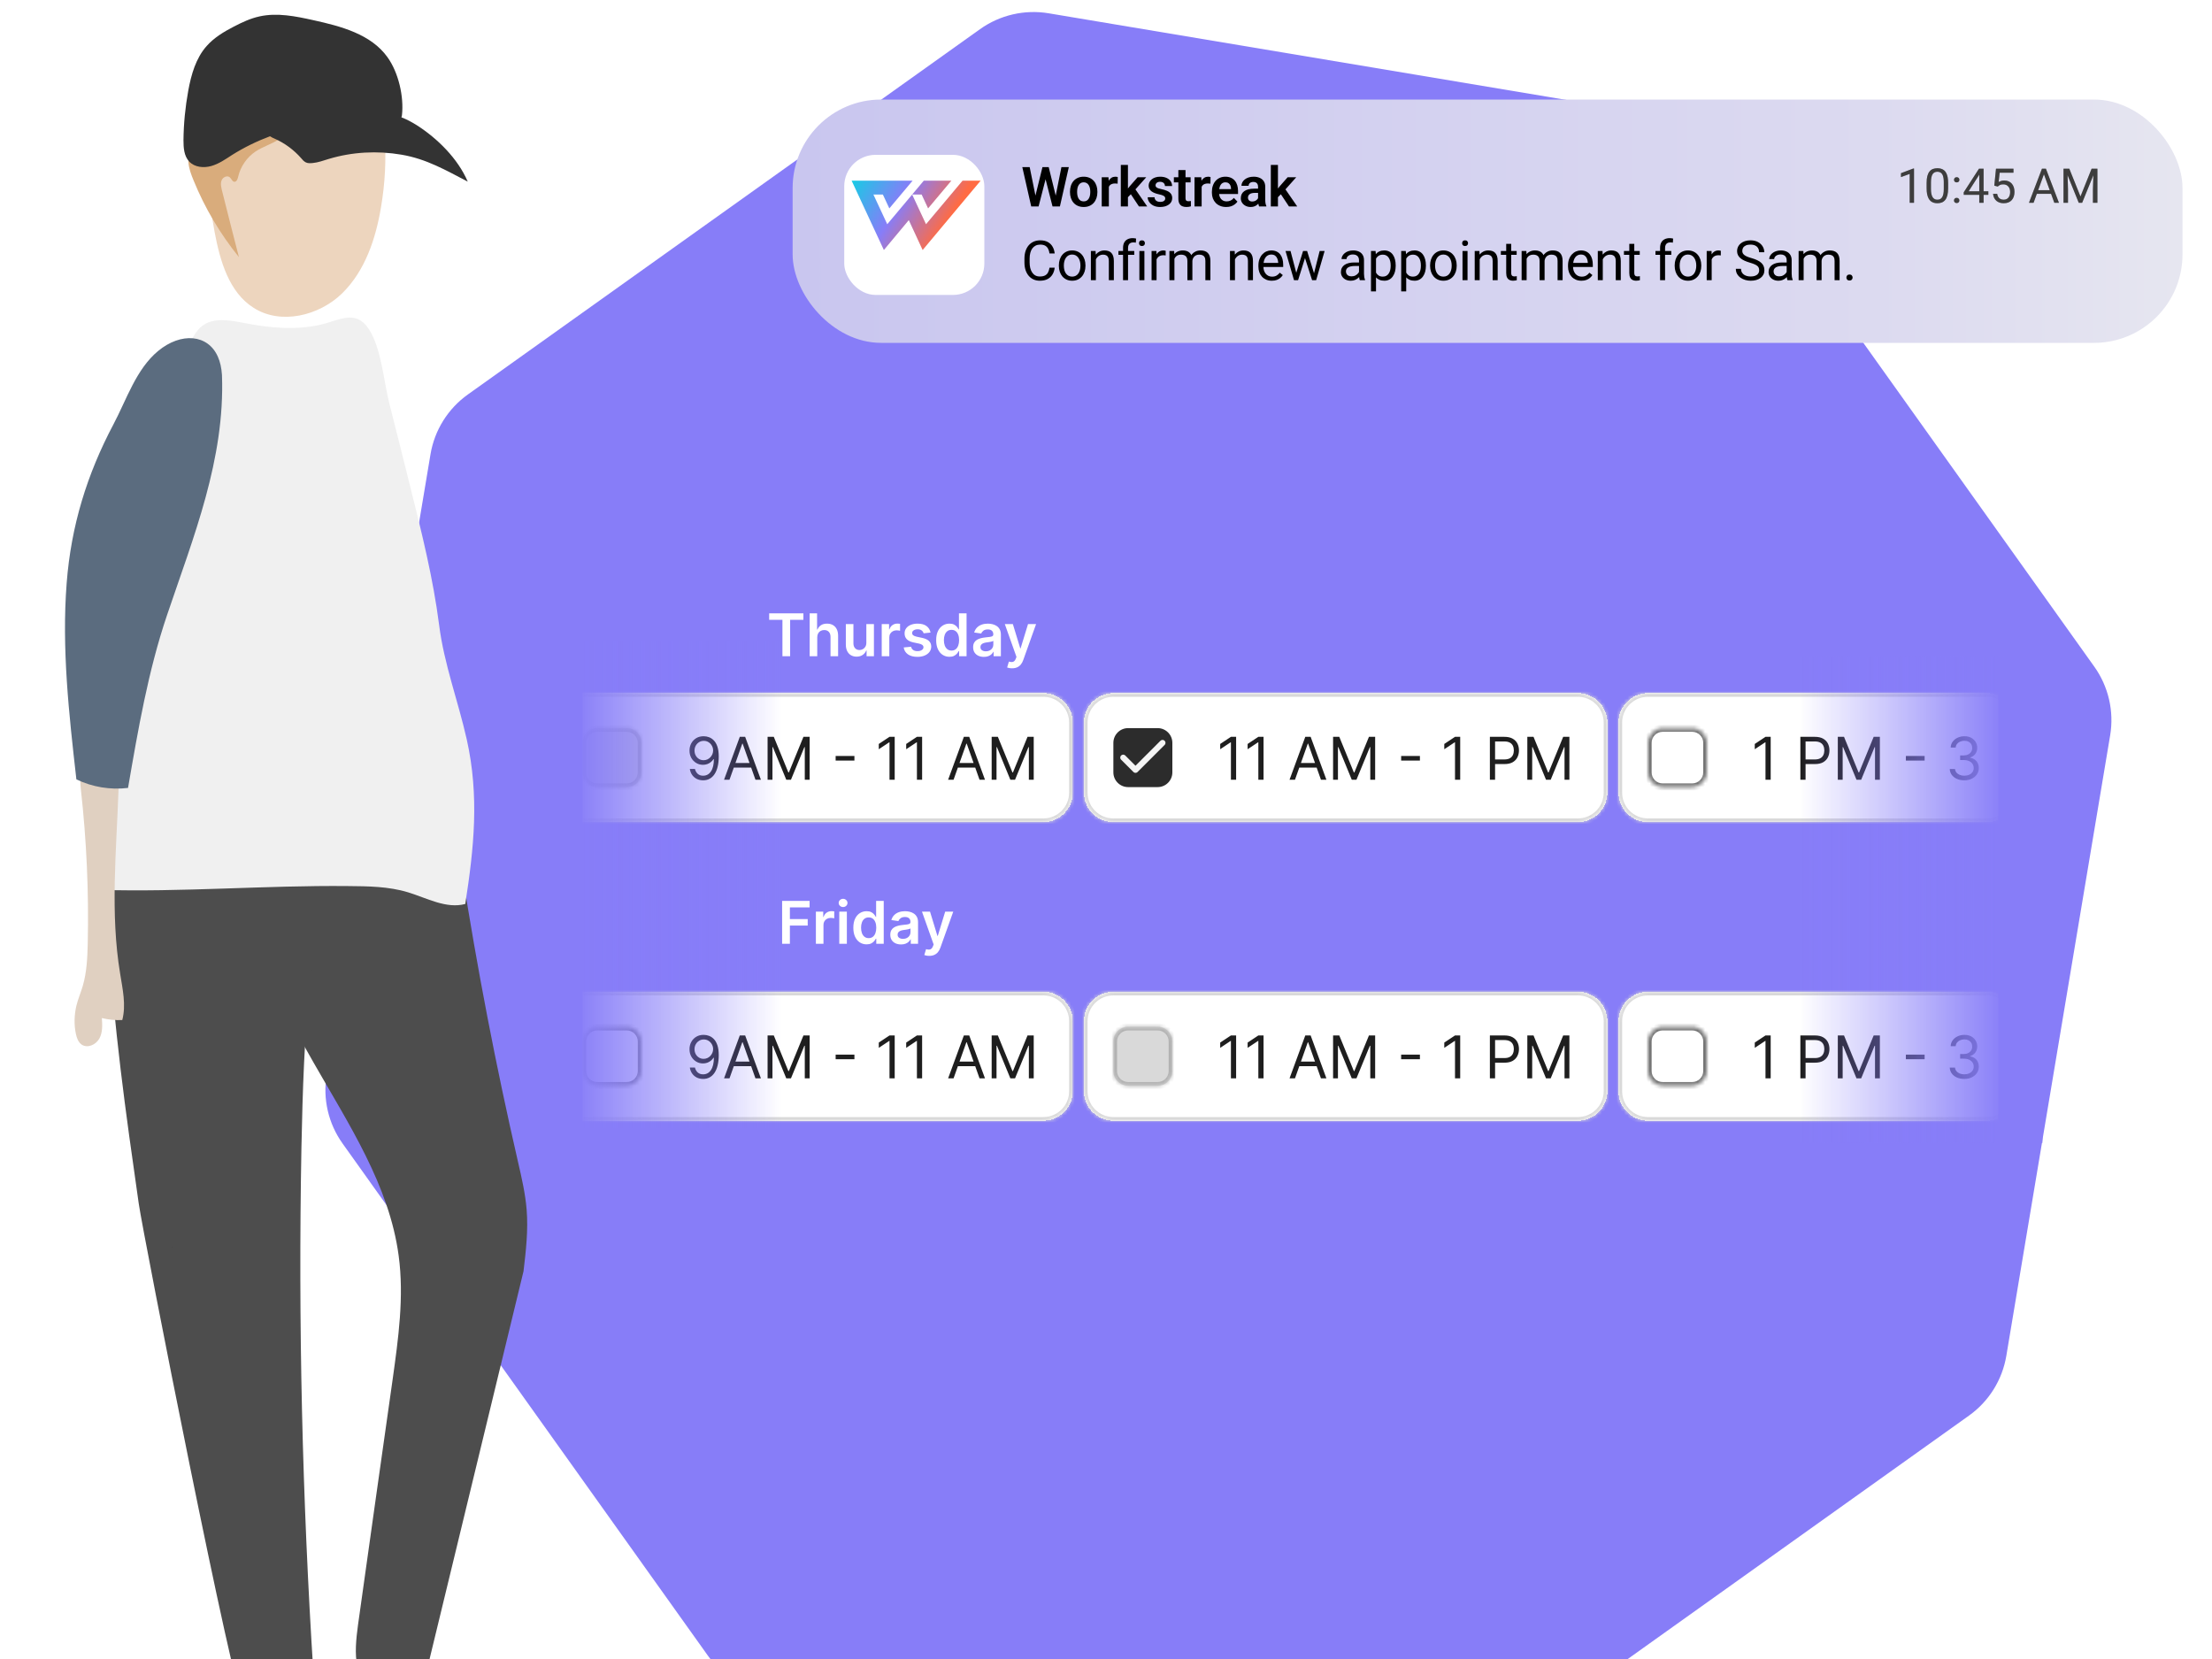 <svg width="600" height="450" viewBox="0 0 600 450" fill="none" xmlns="http://www.w3.org/2000/svg">
<g clip-path="url(#clip0_37_12429)">
<path d="M452.759 31.771C459.298 32.865 465.135 36.512 468.985 41.91L568.071 180.824C571.921 186.222 573.47 192.928 572.375 199.467L544.213 367.758C543.119 374.298 539.472 380.135 534.074 383.985L395.16 483.071C389.762 486.921 383.056 488.47 376.516 487.375L208.225 459.213C201.686 458.119 195.849 454.471 191.999 449.073L92.913 310.16C89.062 304.762 87.514 298.056 88.609 291.516L116.771 123.225C117.865 116.686 121.512 110.849 126.91 106.999L265.824 7.913C271.222 4.062 277.928 2.514 284.468 3.608L452.759 31.771Z" fill="#877DF8"/>
<g filter="url(#filter0_d_37_12429)">
<path d="M101.128 453.371C94.791 450.874 96.532 440.93 97.469 434.197C100.459 412.882 103.448 391.612 106.483 370.297C108.045 359.104 109.651 347.778 108.134 336.586C105.59 317.545 94.568 300.912 85.064 284.235C74.488 265.73 65.519 246.288 58.246 226.266C56.729 222.03 55.256 217.571 56.149 213.156C56.506 211.506 57.175 209.945 57.978 208.519C63.378 198.798 74.756 193.536 85.867 192.644C94.033 191.975 113.042 191.93 119.155 198.753C125.045 205.352 123.975 223.546 125.269 232.063C129.418 258.639 134.506 285.082 140.53 311.258C141.511 315.494 142.493 319.775 142.849 324.1C143.296 329.674 142.671 335.248 142.002 340.822L115.719 449.313C115.764 449.313 112.328 457.786 101.128 453.371Z" fill="#4D4D4D"/>
<path d="M37.631 322.449C34.15 298.102 30.67 273.71 29.465 249.185C28.974 238.839 28.885 228.405 30.536 218.149C31.518 212.04 33.303 205.708 37.72 201.427C52.089 187.47 77.255 194.783 83.369 212.619C88.723 228.182 85.823 245.171 84.127 261.536C82.566 276.742 82.075 291.993 81.762 307.287C80.87 354.867 81.985 402.446 85.02 449.936C85.198 452.924 85.198 456.447 82.833 458.319C81.941 459.033 80.87 459.345 79.799 459.657C79.799 459.657 69.134 461.887 66.412 459.657C63.69 457.427 38.791 330.698 37.631 322.449Z" fill="#4D4D4D"/>
<path d="M111.614 452.122C112.685 452.255 113.756 452.434 114.649 453.058C116.925 454.708 116.21 458.32 117.281 460.906C118.263 463.359 120.851 464.786 123.439 465.365C126.027 465.945 128.705 465.811 131.293 466.079C132.453 466.212 133.658 466.391 134.684 467.015C137.585 468.754 137.808 472.767 137.719 476.156C137.719 476.736 137.674 477.36 137.361 477.851C136.826 478.787 135.576 478.966 134.506 479.1C122.725 480.259 110.767 479.59 99.165 477.093C97.871 476.825 96.487 476.469 95.684 475.398C94.881 474.328 94.97 472.812 95.059 471.474C95.506 466.48 94.48 457.383 97.559 453.147C100.816 448.688 107.197 452.122 111.614 452.122Z" fill="#3B3B3B"/>
<path d="M46.778 334.266C46.868 334.266 46.868 334.443 46.778 334.443C46.688 334.443 46.688 334.266 46.778 334.266Z" fill="#3B3B3B"/>
<path d="M66.278 83.616C62.351 82.858 57.889 82.01 54.765 84.463C53.203 85.712 52.266 87.584 51.374 89.368C46.51 99.535 41.602 109.702 37.898 120.315C31.607 138.463 28.17 158.307 27.099 177.481C26.475 188.54 25.002 199.509 24.645 210.568C24.333 219.888 26.43 228.449 27.055 237.368C49.321 238.037 71.989 236.119 94.345 236.342C99.834 236.387 105.412 236.431 110.677 238.037C115.809 239.597 121.029 242.585 126.205 241.202C128.57 225.952 130.043 211.995 126.607 196.566C124.287 186.221 120.449 176.143 119.111 165.531C117.504 152.956 114.425 140.604 111.346 128.296C109.428 120.582 107.509 112.912 105.545 105.198C104.028 99.133 103.448 90.304 99.923 85.087C96.398 79.87 91.891 82.947 86.983 84.061C80.245 85.622 73.016 84.954 66.278 83.616Z" fill="#F0F0F0"/>
<path d="M91.623 12.761C94.881 14.633 98.139 16.685 100.37 19.672C103.181 23.463 104.028 28.323 104.341 33.005C104.787 39.382 104.43 45.803 103.359 52.135C101.931 60.741 99.031 69.481 92.784 75.591C86.537 81.655 76.184 84.196 68.822 79.514C62.084 75.278 59.674 66.717 58.201 58.869C56.997 52.314 56.104 45.758 55.524 39.114C55.123 34.432 54.855 29.661 55.836 25.068C56.907 20.252 59.317 15.793 62.307 11.869C70.16 1.702 82.387 7.454 91.623 12.761Z" fill="#EDD5BE"/>
<path d="M75.783 33.718C73.775 35.056 71.409 35.725 69.357 37.062C66.947 38.668 65.207 41.209 64.583 44.019C64.449 44.599 64.181 45.312 63.601 45.312C63.021 45.312 62.798 44.509 62.351 44.108C61.638 43.484 60.433 44.063 60.12 44.911C59.763 45.758 59.986 46.739 60.21 47.675C61.727 53.695 63.244 59.715 64.805 65.735C59.718 59.447 55.569 52.447 52.534 45C51.865 43.394 51.24 41.745 51.106 40.005C50.839 36.304 52.713 32.871 54.676 29.749C56.908 26.182 59.585 22.57 63.512 21.009C65.832 20.073 68.42 19.984 70.919 20.162C74.087 20.385 78.951 21.678 80.2 25.112C81.271 28.189 78.148 32.113 75.783 33.718Z" fill="#D9AC7C"/>
<path d="M51.062 20.608C51.865 16.238 53.114 11.779 56.059 8.479C58.067 6.205 60.745 4.6 63.422 3.217C65.653 2.058 67.929 0.988 70.383 0.453C75.202 -0.617 80.2 0.408 85.019 1.478C92.516 3.128 100.637 5.269 105.099 11.511C108.089 15.658 109.606 22.213 109.026 27.297C108.981 27.475 108.937 27.654 108.892 27.832C110.32 28.367 111.703 29.125 112.998 29.928C118.665 33.54 124.198 39.024 126.875 45.267C120.94 42.191 115.719 39.114 108.892 37.955C102.333 36.84 95.55 37.196 89.169 39.114C87.697 39.559 86.269 40.095 84.752 40.228C84.127 40.273 83.502 40.318 82.967 40.05C82.431 39.783 82.03 39.337 81.673 38.891C79.709 36.661 77.255 34.833 74.533 33.629C74.087 33.451 73.641 33.228 73.239 32.96C69.669 34.298 66.189 35.992 62.931 38.044C61.147 39.203 59.362 40.452 57.309 41.031C55.256 41.611 52.802 41.388 51.33 39.827C49.902 38.311 49.767 36.082 49.767 34.03C49.812 29.482 50.259 25.023 51.062 20.608Z" fill="#333333"/>
<path d="M22.191 279.372C21.254 278.748 20.808 277.544 20.585 276.429C20.049 273.932 20.138 271.301 20.718 268.804C21.165 266.976 21.923 265.237 22.459 263.409C23.53 259.708 23.708 255.828 23.798 251.949C24.11 237.947 23.485 223.945 21.923 210.032C21.477 206.153 21.878 200.891 25.716 200.088C27.992 199.598 30.312 201.337 31.294 203.477C32.276 205.618 32.231 208.026 32.142 210.389C31.562 226.977 29.866 243.699 32.588 260.109C33.257 264.3 34.239 268.581 33.168 272.684C31.294 272.773 29.465 272.594 27.635 272.148C27.769 274.021 27.858 276.028 26.966 277.678C26.029 279.372 23.798 280.398 22.191 279.372Z" fill="#E0D0C1"/>
<path d="M59.094 92.757C56.417 86.648 49.099 86.068 42.896 91.196C36.917 96.146 34.328 104.395 30.803 111.039C23.574 124.685 19.291 138.642 18.086 154.115C16.703 171.863 18.71 189.699 20.718 207.402C25.047 209.498 29.955 210.301 34.73 209.721C37.452 193.935 40.174 178.016 45.305 162.855C52.489 141.585 61.057 120.627 60.209 97.707C60.076 95.745 59.719 94.139 59.094 92.757Z" fill="#5B6C7F"/>
</g>
<g filter="url(#filter1_d_37_12429)">
<mask id="path-12-inside-1_37_12429" fill="white">
<path d="M150 273C150 268.582 153.582 265 158 265H283C287.418 265 291 268.582 291 273V292C291 296.418 287.418 300 283 300H158C153.582 300 150 296.418 150 292V273Z"/>
</mask>
<path d="M150 273C150 268.582 153.582 265 158 265H283C287.418 265 291 268.582 291 273V292C291 296.418 287.418 300 283 300H158C153.582 300 150 296.418 150 292V273Z" fill="white" shape-rendering="crispEdges"/>
<path d="M158 266H283V264H158V266ZM290 273V292H292V273H290ZM283 299H158V301H283V299ZM151 292V273H149V292H151ZM158 299C154.134 299 151 295.866 151 292H149C149 296.971 153.029 301 158 301V299ZM290 292C290 295.866 286.866 299 283 299V301C287.971 301 292 296.971 292 292H290ZM283 266C286.866 266 290 269.134 290 273H292C292 268.029 287.971 264 283 264V266ZM158 264C153.029 264 149 268.029 149 273H151C151 269.134 154.134 266 158 266V264Z" fill="#D9D9D9" mask="url(#path-12-inside-1_37_12429)"/>
<mask id="path-14-inside-2_37_12429" fill="white">
<path d="M158 278.5C158 276.291 159.791 274.5 162 274.5H170C172.209 274.5 174 276.291 174 278.5V286.5C174 288.709 172.209 290.5 170 290.5H162C159.791 290.5 158 288.709 158 286.5V278.5Z"/>
</mask>
<path d="M158 278.5C158 276.291 159.791 274.5 162 274.5H170C172.209 274.5 174 276.291 174 278.5V286.5C174 288.709 172.209 290.5 170 290.5H162C159.791 290.5 158 288.709 158 286.5V278.5Z" fill="white"/>
<path d="M162 275.5H170V273.5H162V275.5ZM173 278.5V286.5H175V278.5H173ZM170 289.5H162V291.5H170V289.5ZM159 286.5V278.5H157V286.5H159ZM162 289.5C160.343 289.5 159 288.157 159 286.5H157C157 289.261 159.239 291.5 162 291.5V289.5ZM173 286.5C173 288.157 171.657 289.5 170 289.5V291.5C172.761 291.5 175 289.261 175 286.5H173ZM170 275.5C171.657 275.5 173 276.843 173 278.5H175C175 275.739 172.761 273.5 170 273.5V275.5ZM162 273.5C159.239 273.5 157 275.739 157 278.5H159C159 276.843 160.343 275.5 162 275.5V273.5Z" fill="#757575" mask="url(#path-14-inside-2_37_12429)"/>
<path d="M190.909 276.705C191.386 276.708 191.864 276.799 192.341 276.977C192.818 277.155 193.254 277.451 193.648 277.864C194.042 278.273 194.358 278.831 194.597 279.54C194.835 280.248 194.955 281.136 194.955 282.205C194.955 283.239 194.856 284.157 194.659 284.96C194.466 285.759 194.186 286.434 193.818 286.983C193.455 287.532 193.011 287.949 192.489 288.233C191.97 288.517 191.383 288.659 190.727 288.659C190.076 288.659 189.494 288.53 188.983 288.273C188.475 288.011 188.059 287.65 187.733 287.188C187.411 286.722 187.205 286.182 187.114 285.568H188.5C188.625 286.102 188.873 286.544 189.244 286.892C189.619 287.237 190.114 287.409 190.727 287.409C191.625 287.409 192.333 287.017 192.852 286.233C193.375 285.449 193.636 284.341 193.636 282.909H193.545C193.333 283.227 193.081 283.502 192.79 283.733C192.498 283.964 192.174 284.142 191.818 284.267C191.462 284.392 191.083 284.455 190.682 284.455C190.015 284.455 189.403 284.29 188.847 283.96C188.294 283.627 187.85 283.17 187.517 282.591C187.188 282.008 187.023 281.341 187.023 280.591C187.023 279.879 187.182 279.227 187.5 278.636C187.822 278.042 188.273 277.568 188.852 277.216C189.436 276.864 190.121 276.693 190.909 276.705ZM190.909 277.955C190.432 277.955 190.002 278.074 189.619 278.312C189.241 278.547 188.939 278.866 188.716 279.267C188.496 279.665 188.386 280.106 188.386 280.591C188.386 281.076 188.492 281.517 188.705 281.915C188.92 282.309 189.214 282.623 189.585 282.858C189.96 283.089 190.386 283.205 190.864 283.205C191.223 283.205 191.559 283.134 191.869 282.994C192.18 282.85 192.451 282.655 192.682 282.409C192.917 282.159 193.1 281.877 193.233 281.562C193.366 281.244 193.432 280.913 193.432 280.568C193.432 280.114 193.322 279.687 193.102 279.29C192.886 278.892 192.587 278.57 192.205 278.324C191.826 278.078 191.394 277.955 190.909 277.955ZM197.871 288.5H196.393L200.666 276.864H202.121L206.393 288.5H204.916L201.439 278.705H201.348L197.871 288.5ZM198.416 283.955H204.371V285.205H198.416V283.955ZM208.206 276.864H209.888L213.842 286.523H213.979L217.933 276.864H219.615V288.5H218.297V279.659H218.183L214.547 288.5H213.274L209.638 279.659H209.524V288.5H208.206V276.864ZM231.759 282.057V283.307H226.668V282.057H231.759ZM242.686 276.864V288.5H241.277V278.341H241.209L238.368 280.227V278.795L241.277 276.864H242.686ZM250.124 276.864V288.5H248.714V278.341H248.646L245.805 280.227V278.795L248.714 276.864H250.124ZM258.652 288.5H257.175L261.447 276.864H262.902L267.175 288.5H265.697L262.22 278.705H262.129L258.652 288.5ZM259.197 283.955H265.152V285.205H259.197V283.955ZM268.987 276.864H270.669L274.624 286.523H274.76L278.714 276.864H280.396V288.5H279.078V279.659H278.964L275.328 288.5H274.055L270.419 279.659H270.305V288.5H268.987V276.864Z" fill="#1E1E1E"/>
</g>
<g filter="url(#filter2_d_37_12429)">
<path d="M208.636 164.131V162.364H217.92V164.131H214.324V174H212.233V164.131H208.636ZM221.676 168.886V174H219.619V162.364H221.631V166.756H221.733C221.938 166.263 222.254 165.875 222.682 165.591C223.114 165.303 223.663 165.159 224.33 165.159C224.936 165.159 225.464 165.286 225.915 165.54C226.366 165.794 226.714 166.165 226.96 166.653C227.21 167.142 227.335 167.739 227.335 168.443V174H225.278V168.761C225.278 168.174 225.127 167.718 224.824 167.392C224.525 167.062 224.104 166.898 223.562 166.898C223.199 166.898 222.873 166.977 222.585 167.136C222.301 167.292 222.078 167.517 221.915 167.812C221.756 168.108 221.676 168.466 221.676 168.886ZM234.994 170.33V165.273H237.051V174H235.057V172.449H234.966C234.769 172.937 234.445 173.337 233.994 173.648C233.547 173.958 232.996 174.114 232.341 174.114C231.769 174.114 231.263 173.987 230.824 173.733C230.388 173.475 230.047 173.102 229.801 172.614C229.555 172.121 229.432 171.527 229.432 170.83V165.273H231.489V170.511C231.489 171.064 231.64 171.504 231.943 171.83C232.246 172.155 232.644 172.318 233.136 172.318C233.439 172.318 233.733 172.244 234.017 172.097C234.301 171.949 234.534 171.729 234.716 171.438C234.902 171.142 234.994 170.773 234.994 170.33ZM239.166 174V165.273H241.161V166.727H241.251C241.411 166.223 241.683 165.835 242.07 165.562C242.46 165.286 242.905 165.148 243.405 165.148C243.518 165.148 243.645 165.153 243.786 165.165C243.929 165.172 244.049 165.186 244.143 165.205V167.097C244.056 167.066 243.918 167.04 243.729 167.017C243.543 166.991 243.363 166.977 243.189 166.977C242.814 166.977 242.477 167.059 242.178 167.222C241.882 167.381 241.649 167.602 241.479 167.886C241.308 168.17 241.223 168.498 241.223 168.869V174H239.166ZM252.408 167.58L250.533 167.784C250.48 167.595 250.387 167.417 250.254 167.25C250.125 167.083 249.951 166.949 249.732 166.847C249.512 166.744 249.243 166.693 248.925 166.693C248.497 166.693 248.137 166.786 247.845 166.972C247.557 167.157 247.415 167.398 247.419 167.693C247.415 167.947 247.508 168.153 247.697 168.312C247.891 168.472 248.209 168.602 248.652 168.705L250.141 169.023C250.966 169.201 251.58 169.483 251.982 169.869C252.387 170.256 252.591 170.761 252.595 171.386C252.591 171.936 252.43 172.42 252.112 172.841C251.798 173.258 251.36 173.583 250.8 173.818C250.239 174.053 249.595 174.17 248.868 174.17C247.8 174.17 246.94 173.947 246.288 173.5C245.637 173.049 245.249 172.422 245.124 171.619L247.129 171.426C247.22 171.82 247.413 172.117 247.709 172.318C248.004 172.519 248.389 172.619 248.862 172.619C249.351 172.619 249.743 172.519 250.038 172.318C250.338 172.117 250.487 171.869 250.487 171.574C250.487 171.324 250.391 171.117 250.197 170.955C250.008 170.792 249.713 170.667 249.311 170.58L247.822 170.267C246.985 170.093 246.366 169.799 245.964 169.386C245.563 168.97 245.364 168.443 245.368 167.807C245.364 167.269 245.51 166.803 245.805 166.409C246.105 166.011 246.519 165.705 247.05 165.489C247.584 165.269 248.199 165.159 248.896 165.159C249.919 165.159 250.724 165.377 251.311 165.812C251.902 166.248 252.268 166.837 252.408 167.58ZM257.53 174.153C256.844 174.153 256.231 173.977 255.689 173.625C255.147 173.273 254.719 172.761 254.405 172.091C254.09 171.42 253.933 170.606 253.933 169.648C253.933 168.678 254.092 167.86 254.411 167.193C254.732 166.523 255.166 166.017 255.712 165.676C256.257 165.331 256.865 165.159 257.536 165.159C258.047 165.159 258.467 165.246 258.797 165.42C259.126 165.591 259.388 165.797 259.581 166.04C259.774 166.278 259.924 166.504 260.03 166.716H260.115V162.364H262.178V174H260.155V172.625H260.03C259.924 172.837 259.77 173.062 259.57 173.301C259.369 173.536 259.104 173.737 258.774 173.903C258.445 174.07 258.03 174.153 257.53 174.153ZM258.104 172.466C258.539 172.466 258.911 172.348 259.217 172.114C259.524 171.875 259.757 171.544 259.916 171.119C260.075 170.695 260.155 170.201 260.155 169.636C260.155 169.072 260.075 168.581 259.916 168.165C259.761 167.748 259.53 167.424 259.223 167.193C258.92 166.962 258.547 166.847 258.104 166.847C257.645 166.847 257.263 166.966 256.956 167.205C256.649 167.443 256.418 167.773 256.263 168.193C256.107 168.614 256.03 169.095 256.03 169.636C256.03 170.182 256.107 170.669 256.263 171.097C256.422 171.521 256.655 171.856 256.962 172.102C257.272 172.345 257.653 172.466 258.104 172.466ZM266.881 174.176C266.328 174.176 265.83 174.078 265.386 173.881C264.947 173.68 264.598 173.384 264.341 172.994C264.087 172.604 263.96 172.123 263.96 171.551C263.96 171.059 264.051 170.652 264.233 170.33C264.415 170.008 264.663 169.75 264.977 169.557C265.292 169.364 265.646 169.218 266.04 169.119C266.438 169.017 266.848 168.943 267.273 168.898C267.784 168.845 268.199 168.797 268.517 168.756C268.835 168.71 269.066 168.642 269.21 168.551C269.358 168.456 269.432 168.311 269.432 168.114V168.08C269.432 167.652 269.305 167.32 269.051 167.085C268.797 166.85 268.432 166.733 267.955 166.733C267.451 166.733 267.051 166.843 266.756 167.062C266.464 167.282 266.267 167.542 266.165 167.841L264.244 167.568C264.396 167.038 264.646 166.595 264.994 166.239C265.343 165.879 265.769 165.61 266.273 165.432C266.777 165.25 267.333 165.159 267.943 165.159C268.364 165.159 268.782 165.208 269.199 165.307C269.616 165.405 269.996 165.568 270.341 165.795C270.686 166.019 270.962 166.324 271.17 166.71C271.383 167.097 271.489 167.58 271.489 168.159V174H269.511V172.801H269.443C269.318 173.044 269.142 173.271 268.915 173.483C268.691 173.691 268.409 173.86 268.068 173.989C267.731 174.114 267.335 174.176 266.881 174.176ZM267.415 172.665C267.828 172.665 268.186 172.583 268.489 172.42C268.792 172.254 269.025 172.034 269.188 171.761C269.354 171.489 269.438 171.191 269.438 170.869V169.841C269.373 169.894 269.263 169.943 269.108 169.989C268.956 170.034 268.786 170.074 268.597 170.108C268.407 170.142 268.22 170.172 268.034 170.199C267.848 170.225 267.688 170.248 267.551 170.267C267.244 170.309 266.97 170.377 266.727 170.472C266.485 170.566 266.294 170.699 266.153 170.869C266.013 171.036 265.943 171.252 265.943 171.517C265.943 171.896 266.081 172.182 266.358 172.375C266.634 172.568 266.987 172.665 267.415 172.665ZM274.523 177.273C274.242 177.273 273.983 177.25 273.744 177.205C273.509 177.163 273.322 177.114 273.182 177.057L273.659 175.455C273.958 175.542 274.225 175.583 274.46 175.58C274.695 175.576 274.902 175.502 275.08 175.358C275.261 175.218 275.415 174.983 275.54 174.653L275.716 174.182L272.551 165.273H274.733L276.744 171.864H276.835L278.852 165.273H281.04L277.545 175.057C277.383 175.519 277.167 175.915 276.898 176.244C276.629 176.578 276.299 176.831 275.909 177.006C275.523 177.184 275.061 177.273 274.523 177.273Z" fill="white"/>
</g>
<g filter="url(#filter3_d_37_12429)">
<path d="M212.148 252V240.364H219.602V242.131H214.256V245.29H219.091V247.057H214.256V252H212.148ZM221.307 252V243.273H223.301V244.727H223.392C223.551 244.223 223.824 243.835 224.21 243.562C224.6 243.286 225.045 243.148 225.545 243.148C225.659 243.148 225.786 243.153 225.926 243.165C226.07 243.172 226.189 243.186 226.284 243.205V245.097C226.197 245.066 226.059 245.04 225.869 245.017C225.684 244.991 225.504 244.977 225.33 244.977C224.955 244.977 224.617 245.059 224.318 245.222C224.023 245.381 223.79 245.602 223.619 245.886C223.449 246.17 223.364 246.498 223.364 246.869V252H221.307ZM227.651 252V243.273H229.707V252H227.651ZM228.685 242.034C228.359 242.034 228.079 241.926 227.844 241.71C227.609 241.491 227.491 241.227 227.491 240.92C227.491 240.61 227.609 240.347 227.844 240.131C228.079 239.911 228.359 239.801 228.685 239.801C229.014 239.801 229.295 239.911 229.526 240.131C229.76 240.347 229.878 240.61 229.878 240.92C229.878 241.227 229.76 241.491 229.526 241.71C229.295 241.926 229.014 242.034 228.685 242.034ZM235.061 252.153C234.375 252.153 233.762 251.977 233.22 251.625C232.679 251.273 232.25 250.761 231.936 250.091C231.622 249.42 231.464 248.606 231.464 247.648C231.464 246.678 231.624 245.86 231.942 245.193C232.264 244.523 232.697 244.017 233.243 243.676C233.788 243.331 234.396 243.159 235.067 243.159C235.578 243.159 235.999 243.246 236.328 243.42C236.658 243.591 236.919 243.797 237.112 244.04C237.305 244.278 237.455 244.504 237.561 244.716H237.646V240.364H239.709V252H237.686V250.625H237.561C237.455 250.837 237.302 251.062 237.101 251.301C236.9 251.536 236.635 251.737 236.305 251.903C235.976 252.07 235.561 252.153 235.061 252.153ZM235.635 250.466C236.071 250.466 236.442 250.348 236.749 250.114C237.055 249.875 237.288 249.544 237.447 249.119C237.607 248.695 237.686 248.201 237.686 247.636C237.686 247.072 237.607 246.581 237.447 246.165C237.292 245.748 237.061 245.424 236.754 245.193C236.451 244.962 236.078 244.847 235.635 244.847C235.177 244.847 234.794 244.966 234.487 245.205C234.18 245.443 233.949 245.773 233.794 246.193C233.639 246.614 233.561 247.095 233.561 247.636C233.561 248.182 233.639 248.669 233.794 249.097C233.953 249.521 234.186 249.856 234.493 250.102C234.804 250.345 235.184 250.466 235.635 250.466ZM244.412 252.176C243.859 252.176 243.361 252.078 242.918 251.881C242.478 251.68 242.13 251.384 241.872 250.994C241.618 250.604 241.491 250.123 241.491 249.551C241.491 249.059 241.582 248.652 241.764 248.33C241.946 248.008 242.194 247.75 242.509 247.557C242.823 247.364 243.177 247.218 243.571 247.119C243.969 247.017 244.38 246.943 244.804 246.898C245.315 246.845 245.73 246.797 246.048 246.756C246.366 246.71 246.598 246.642 246.741 246.551C246.889 246.456 246.963 246.311 246.963 246.114V246.08C246.963 245.652 246.836 245.32 246.582 245.085C246.329 244.85 245.963 244.733 245.486 244.733C244.982 244.733 244.582 244.843 244.287 245.062C243.995 245.282 243.798 245.542 243.696 245.841L241.776 245.568C241.927 245.038 242.177 244.595 242.526 244.239C242.874 243.879 243.3 243.61 243.804 243.432C244.308 243.25 244.865 243.159 245.474 243.159C245.895 243.159 246.313 243.208 246.73 243.307C247.147 243.405 247.527 243.568 247.872 243.795C248.217 244.019 248.493 244.324 248.702 244.71C248.914 245.097 249.02 245.58 249.02 246.159V252H247.043V250.801H246.974C246.849 251.044 246.673 251.271 246.446 251.483C246.223 251.691 245.94 251.86 245.599 251.989C245.262 252.114 244.866 252.176 244.412 252.176ZM244.946 250.665C245.359 250.665 245.717 250.583 246.02 250.42C246.323 250.254 246.556 250.034 246.719 249.761C246.885 249.489 246.969 249.191 246.969 248.869V247.841C246.904 247.894 246.795 247.943 246.639 247.989C246.488 248.034 246.317 248.074 246.128 248.108C245.938 248.142 245.751 248.172 245.565 248.199C245.38 248.225 245.219 248.248 245.082 248.267C244.776 248.309 244.501 248.377 244.259 248.472C244.016 248.566 243.825 248.699 243.685 248.869C243.545 249.036 243.474 249.252 243.474 249.517C243.474 249.896 243.613 250.182 243.889 250.375C244.166 250.568 244.518 250.665 244.946 250.665ZM252.054 255.273C251.774 255.273 251.514 255.25 251.276 255.205C251.041 255.163 250.853 255.114 250.713 255.057L251.19 253.455C251.49 253.542 251.757 253.583 251.991 253.58C252.226 253.576 252.433 253.502 252.611 253.358C252.793 253.218 252.946 252.983 253.071 252.653L253.247 252.182L250.082 243.273H252.264L254.276 249.864H254.366L256.384 243.273H258.571L255.077 253.057C254.914 253.519 254.698 253.915 254.429 254.244C254.16 254.578 253.83 254.831 253.44 255.006C253.054 255.184 252.592 255.273 252.054 255.273Z" fill="white"/>
</g>
<g filter="url(#filter4_d_37_12429)">
<mask id="path-19-inside-3_37_12429" fill="white">
<path d="M150 192C150 187.582 153.582 184 158 184H283C287.418 184 291 187.582 291 192V211C291 215.418 287.418 219 283 219H158C153.582 219 150 215.418 150 211V192Z"/>
</mask>
<path d="M150 192C150 187.582 153.582 184 158 184H283C287.418 184 291 187.582 291 192V211C291 215.418 287.418 219 283 219H158C153.582 219 150 215.418 150 211V192Z" fill="white" shape-rendering="crispEdges"/>
<path d="M158 185H283V183H158V185ZM290 192V211H292V192H290ZM283 218H158V220H283V218ZM151 211V192H149V211H151ZM158 218C154.134 218 151 214.866 151 211H149C149 215.971 153.029 220 158 220V218ZM290 211C290 214.866 286.866 218 283 218V220C287.971 220 292 215.971 292 211H290ZM283 185C286.866 185 290 188.134 290 192H292C292 187.029 287.971 183 283 183V185ZM158 183C153.029 183 149 187.029 149 192H151C151 188.134 154.134 185 158 185V183Z" fill="#D9D9D9" mask="url(#path-19-inside-3_37_12429)"/>
<mask id="path-21-inside-4_37_12429" fill="white">
<path d="M158 197.5C158 195.291 159.791 193.5 162 193.5H170C172.209 193.5 174 195.291 174 197.5V205.5C174 207.709 172.209 209.5 170 209.5H162C159.791 209.5 158 207.709 158 205.5V197.5Z"/>
</mask>
<path d="M158 197.5C158 195.291 159.791 193.5 162 193.5H170C172.209 193.5 174 195.291 174 197.5V205.5C174 207.709 172.209 209.5 170 209.5H162C159.791 209.5 158 207.709 158 205.5V197.5Z" fill="#D9D9D9"/>
<path d="M162 194.5H170V192.5H162V194.5ZM173 197.5V205.5H175V197.5H173ZM170 208.5H162V210.5H170V208.5ZM159 205.5V197.5H157V205.5H159ZM162 208.5C160.343 208.5 159 207.157 159 205.5H157C157 208.261 159.239 210.5 162 210.5V208.5ZM173 205.5C173 207.157 171.657 208.5 170 208.5V210.5C172.761 210.5 175 208.261 175 205.5H173ZM170 194.5C171.657 194.5 173 195.843 173 197.5H175C175 194.739 172.761 192.5 170 192.5V194.5ZM162 192.5C159.239 192.5 157 194.739 157 197.5H159C159 195.843 160.343 194.5 162 194.5V192.5Z" fill="#B2B2B2" mask="url(#path-21-inside-4_37_12429)"/>
<path d="M190.909 195.705C191.386 195.708 191.864 195.799 192.341 195.977C192.818 196.155 193.254 196.451 193.648 196.864C194.042 197.273 194.358 197.831 194.597 198.54C194.835 199.248 194.955 200.136 194.955 201.205C194.955 202.239 194.856 203.157 194.659 203.96C194.466 204.759 194.186 205.434 193.818 205.983C193.455 206.532 193.011 206.949 192.489 207.233C191.97 207.517 191.383 207.659 190.727 207.659C190.076 207.659 189.494 207.53 188.983 207.273C188.475 207.011 188.059 206.65 187.733 206.188C187.411 205.722 187.205 205.182 187.114 204.568H188.5C188.625 205.102 188.873 205.544 189.244 205.892C189.619 206.237 190.114 206.409 190.727 206.409C191.625 206.409 192.333 206.017 192.852 205.233C193.375 204.449 193.636 203.341 193.636 201.909H193.545C193.333 202.227 193.081 202.502 192.79 202.733C192.498 202.964 192.174 203.142 191.818 203.267C191.462 203.392 191.083 203.455 190.682 203.455C190.015 203.455 189.403 203.29 188.847 202.96C188.294 202.627 187.85 202.17 187.517 201.591C187.188 201.008 187.023 200.341 187.023 199.591C187.023 198.879 187.182 198.227 187.5 197.636C187.822 197.042 188.273 196.568 188.852 196.216C189.436 195.864 190.121 195.693 190.909 195.705ZM190.909 196.955C190.432 196.955 190.002 197.074 189.619 197.312C189.241 197.547 188.939 197.866 188.716 198.267C188.496 198.665 188.386 199.106 188.386 199.591C188.386 200.076 188.492 200.517 188.705 200.915C188.92 201.309 189.214 201.623 189.585 201.858C189.96 202.089 190.386 202.205 190.864 202.205C191.223 202.205 191.559 202.134 191.869 201.994C192.18 201.85 192.451 201.655 192.682 201.409C192.917 201.159 193.1 200.877 193.233 200.562C193.366 200.244 193.432 199.913 193.432 199.568C193.432 199.114 193.322 198.687 193.102 198.29C192.886 197.892 192.587 197.57 192.205 197.324C191.826 197.078 191.394 196.955 190.909 196.955ZM197.871 207.5H196.393L200.666 195.864H202.121L206.393 207.5H204.916L201.439 197.705H201.348L197.871 207.5ZM198.416 202.955H204.371V204.205H198.416V202.955ZM208.206 195.864H209.888L213.842 205.523H213.979L217.933 195.864H219.615V207.5H218.297V198.659H218.183L214.547 207.5H213.274L209.638 198.659H209.524V207.5H208.206V195.864ZM231.759 201.057V202.307H226.668V201.057H231.759ZM242.686 195.864V207.5H241.277V197.341H241.209L238.368 199.227V197.795L241.277 195.864H242.686ZM250.124 195.864V207.5H248.714V197.341H248.646L245.805 199.227V197.795L248.714 195.864H250.124ZM258.652 207.5H257.175L261.447 195.864H262.902L267.175 207.5H265.697L262.22 197.705H262.129L258.652 207.5ZM259.197 202.955H265.152V204.205H259.197V202.955ZM268.987 195.864H270.669L274.624 205.523H274.76L278.714 195.864H280.396V207.5H279.078V198.659H278.964L275.328 207.5H274.055L270.419 198.659H270.305V207.5H268.987V195.864Z" fill="#1E1E1E"/>
</g>
<g filter="url(#filter5_d_37_12429)">
<mask id="path-24-inside-5_37_12429" fill="white">
<path d="M294 273C294 268.582 297.582 265 302 265H428C432.418 265 436 268.582 436 273V292C436 296.418 432.418 300 428 300H302C297.582 300 294 296.418 294 292V273Z"/>
</mask>
<path d="M294 273C294 268.582 297.582 265 302 265H428C432.418 265 436 268.582 436 273V292C436 296.418 432.418 300 428 300H302C297.582 300 294 296.418 294 292V273Z" fill="white" shape-rendering="crispEdges"/>
<path d="M302 266H428V264H302V266ZM435 273V292H437V273H435ZM428 299H302V301H428V299ZM295 292V273H293V292H295ZM302 299C298.134 299 295 295.866 295 292H293C293 296.971 297.029 301 302 301V299ZM435 292C435 295.866 431.866 299 428 299V301C432.971 301 437 296.971 437 292H435ZM428 266C431.866 266 435 269.134 435 273H437C437 268.029 432.971 264 428 264V266ZM302 264C297.029 264 293 268.029 293 273H295C295 269.134 298.134 266 302 266V264Z" fill="#D9D9D9" mask="url(#path-24-inside-5_37_12429)"/>
<mask id="path-26-inside-6_37_12429" fill="white">
<path d="M302 278.5C302 276.291 303.791 274.5 306 274.5H314C316.209 274.5 318 276.291 318 278.5V286.5C318 288.709 316.209 290.5 314 290.5H306C303.791 290.5 302 288.709 302 286.5V278.5Z"/>
</mask>
<path d="M302 278.5C302 276.291 303.791 274.5 306 274.5H314C316.209 274.5 318 276.291 318 278.5V286.5C318 288.709 316.209 290.5 314 290.5H306C303.791 290.5 302 288.709 302 286.5V278.5Z" fill="#D9D9D9"/>
<path d="M306 275.5H314V273.5H306V275.5ZM317 278.5V286.5H319V278.5H317ZM314 289.5H306V291.5H314V289.5ZM303 286.5V278.5H301V286.5H303ZM306 289.5C304.343 289.5 303 288.157 303 286.5H301C301 289.261 303.239 291.5 306 291.5V289.5ZM317 286.5C317 288.157 315.657 289.5 314 289.5V291.5C316.761 291.5 319 289.261 319 286.5H317ZM314 275.5C315.657 275.5 317 276.843 317 278.5H319C319 275.739 316.761 273.5 314 273.5V275.5ZM306 273.5C303.239 273.5 301 275.739 301 278.5H303C303 276.843 304.343 275.5 306 275.5V273.5Z" fill="#B2B2B2" mask="url(#path-26-inside-6_37_12429)"/>
<path d="M335.295 276.864V288.5H333.886V278.341H333.818L330.977 280.227V278.795L333.886 276.864H335.295ZM342.733 276.864V288.5H341.324V278.341H341.256L338.415 280.227V278.795L341.324 276.864H342.733ZM351.261 288.5H349.784L354.057 276.864H355.511L359.784 288.5H358.307L354.83 278.705H354.739L351.261 288.5ZM351.807 283.955H357.761V285.205H351.807V283.955ZM361.597 276.864H363.278L367.233 286.523H367.369L371.324 276.864H373.006V288.5H371.688V279.659H371.574L367.938 288.5H366.665L363.028 279.659H362.915V288.5H361.597V276.864ZM385.149 282.057V283.307H380.058V282.057H385.149ZM396.077 276.864V288.5H394.668V278.341H394.599L391.759 280.227V278.795L394.668 276.864H396.077ZM404.128 288.5V276.864H408.06C408.973 276.864 409.719 277.028 410.298 277.358C410.882 277.684 411.313 278.125 411.594 278.682C411.874 279.239 412.014 279.86 412.014 280.545C412.014 281.231 411.874 281.854 411.594 282.415C411.317 282.975 410.889 283.422 410.31 283.756C409.73 284.085 408.988 284.25 408.082 284.25H405.264V283H408.037C408.662 283 409.164 282.892 409.543 282.676C409.921 282.46 410.196 282.169 410.366 281.801C410.541 281.43 410.628 281.011 410.628 280.545C410.628 280.08 410.541 279.663 410.366 279.295C410.196 278.928 409.92 278.64 409.537 278.432C409.154 278.22 408.647 278.114 408.014 278.114H405.537V288.5H404.128ZM414.284 276.864H415.966L419.92 286.523H420.057L424.011 276.864H425.693V288.5H424.375V279.659H424.261L420.625 288.5H419.352L415.716 279.659H415.602V288.5H414.284V276.864Z" fill="#1E1E1E"/>
</g>
<g filter="url(#filter6_d_37_12429)">
<mask id="path-29-inside-7_37_12429" fill="white">
<path d="M439 273C439 268.582 442.582 265 447 265H539C543.418 265 547 268.582 547 273V292C547 296.418 543.418 300 539 300H447C442.582 300 439 296.418 439 292V273Z"/>
</mask>
<path d="M439 273C439 268.582 442.582 265 447 265H539C543.418 265 547 268.582 547 273V292C547 296.418 543.418 300 539 300H447C442.582 300 439 296.418 439 292V273Z" fill="white" shape-rendering="crispEdges"/>
<path d="M447 266H539V264H447V266ZM546 273V292H548V273H546ZM539 299H447V301H539V299ZM440 292V273H438V292H440ZM447 299C443.134 299 440 295.866 440 292H438C438 296.971 442.029 301 447 301V299ZM546 292C546 295.866 542.866 299 539 299V301C543.971 301 548 296.971 548 292H546ZM539 266C542.866 266 546 269.134 546 273H548C548 268.029 543.971 264 539 264V266ZM447 264C442.029 264 438 268.029 438 273H440C440 269.134 443.134 266 447 266V264Z" fill="#D9D9D9" mask="url(#path-29-inside-7_37_12429)"/>
<mask id="path-31-inside-8_37_12429" fill="white">
<path d="M447 278.5C447 276.291 448.791 274.5 451 274.5H459C461.209 274.5 463 276.291 463 278.5V286.5C463 288.709 461.209 290.5 459 290.5H451C448.791 290.5 447 288.709 447 286.5V278.5Z"/>
</mask>
<path d="M447 278.5C447 276.291 448.791 274.5 451 274.5H459C461.209 274.5 463 276.291 463 278.5V286.5C463 288.709 461.209 290.5 459 290.5H451C448.791 290.5 447 288.709 447 286.5V278.5Z" fill="white"/>
<path d="M451 275.5H459V273.5H451V275.5ZM462 278.5V286.5H464V278.5H462ZM459 289.5H451V291.5H459V289.5ZM448 286.5V278.5H446V286.5H448ZM451 289.5C449.343 289.5 448 288.157 448 286.5H446C446 289.261 448.239 291.5 451 291.5V289.5ZM462 286.5C462 288.157 460.657 289.5 459 289.5V291.5C461.761 291.5 464 289.261 464 286.5H462ZM459 275.5C460.657 275.5 462 276.843 462 278.5H464C464 275.739 461.761 273.5 459 273.5V275.5ZM451 273.5C448.239 273.5 446 275.739 446 278.5H448C448 276.843 449.343 275.5 451 275.5V273.5Z" fill="#757575" mask="url(#path-31-inside-8_37_12429)"/>
<path d="M480.295 276.864V288.5H478.886V278.341H478.818L475.977 280.227V278.795L478.886 276.864H480.295ZM488.347 288.5V276.864H492.278C493.191 276.864 493.938 277.028 494.517 277.358C495.1 277.684 495.532 278.125 495.812 278.682C496.093 279.239 496.233 279.86 496.233 280.545C496.233 281.231 496.093 281.854 495.812 282.415C495.536 282.975 495.108 283.422 494.528 283.756C493.949 284.085 493.206 284.25 492.301 284.25H489.483V283H492.256C492.881 283 493.383 282.892 493.761 282.676C494.14 282.46 494.415 282.169 494.585 281.801C494.759 281.43 494.847 281.011 494.847 280.545C494.847 280.08 494.759 279.663 494.585 279.295C494.415 278.928 494.138 278.64 493.756 278.432C493.373 278.22 492.866 278.114 492.233 278.114H489.756V288.5H488.347ZM498.503 276.864H500.185L504.139 286.523H504.276L508.23 276.864H509.912V288.5H508.594V279.659H508.48L504.844 288.5H503.571L499.935 279.659H499.821V288.5H498.503V276.864ZM522.055 282.057V283.307H516.964V282.057H522.055ZM532.824 288.659C532.074 288.659 531.405 288.53 530.818 288.273C530.235 288.015 529.771 287.657 529.426 287.199C529.085 286.737 528.9 286.201 528.869 285.591H530.301C530.331 285.966 530.46 286.29 530.688 286.562C530.915 286.831 531.212 287.04 531.58 287.188C531.947 287.335 532.354 287.409 532.801 287.409C533.301 287.409 533.744 287.322 534.131 287.148C534.517 286.973 534.82 286.731 535.04 286.42C535.259 286.11 535.369 285.75 535.369 285.341C535.369 284.913 535.263 284.536 535.051 284.21C534.839 283.881 534.528 283.623 534.119 283.438C533.71 283.252 533.21 283.159 532.619 283.159H531.688V281.909H532.619C533.081 281.909 533.487 281.826 533.835 281.659C534.188 281.492 534.462 281.258 534.659 280.955C534.86 280.652 534.96 280.295 534.96 279.886C534.96 279.492 534.873 279.15 534.699 278.858C534.525 278.566 534.278 278.339 533.96 278.176C533.646 278.013 533.275 277.932 532.847 277.932C532.445 277.932 532.066 278.006 531.71 278.153C531.358 278.297 531.07 278.508 530.847 278.784C530.623 279.057 530.502 279.386 530.483 279.773H529.119C529.142 279.163 529.326 278.629 529.67 278.17C530.015 277.708 530.466 277.348 531.023 277.091C531.583 276.833 532.199 276.705 532.869 276.705C533.589 276.705 534.206 276.85 534.722 277.142C535.237 277.43 535.633 277.811 535.909 278.284C536.186 278.758 536.324 279.269 536.324 279.818C536.324 280.473 536.152 281.032 535.807 281.494C535.466 281.956 535.002 282.277 534.415 282.455V282.545C535.15 282.667 535.723 282.979 536.136 283.483C536.549 283.983 536.756 284.602 536.756 285.341C536.756 285.973 536.583 286.542 536.239 287.045C535.898 287.545 535.432 287.939 534.841 288.227C534.25 288.515 533.578 288.659 532.824 288.659Z" fill="#1E1E1E"/>
</g>
<g filter="url(#filter7_d_37_12429)">
<mask id="path-34-inside-9_37_12429" fill="white">
<path d="M439 192C439 187.582 442.582 184 447 184H539C543.418 184 547 187.582 547 192V211C547 215.418 543.418 219 539 219H447C442.582 219 439 215.418 439 211V192Z"/>
</mask>
<path d="M439 192C439 187.582 442.582 184 447 184H539C543.418 184 547 187.582 547 192V211C547 215.418 543.418 219 539 219H447C442.582 219 439 215.418 439 211V192Z" fill="white" shape-rendering="crispEdges"/>
<path d="M447 185H539V183H447V185ZM546 192V211H548V192H546ZM539 218H447V220H539V218ZM440 211V192H438V211H440ZM447 218C443.134 218 440 214.866 440 211H438C438 215.971 442.029 220 447 220V218ZM546 211C546 214.866 542.866 218 539 218V220C543.971 220 548 215.971 548 211H546ZM539 185C542.866 185 546 188.134 546 192H548C548 187.029 543.971 183 539 183V185ZM447 183C442.029 183 438 187.029 438 192H440C440 188.134 443.134 185 447 185V183Z" fill="#D9D9D9" mask="url(#path-34-inside-9_37_12429)"/>
<mask id="path-36-inside-10_37_12429" fill="white">
<path d="M447 197.5C447 195.291 448.791 193.5 451 193.5H459C461.209 193.5 463 195.291 463 197.5V205.5C463 207.709 461.209 209.5 459 209.5H451C448.791 209.5 447 207.709 447 205.5V197.5Z"/>
</mask>
<path d="M447 197.5C447 195.291 448.791 193.5 451 193.5H459C461.209 193.5 463 195.291 463 197.5V205.5C463 207.709 461.209 209.5 459 209.5H451C448.791 209.5 447 207.709 447 205.5V197.5Z" fill="white"/>
<path d="M451 194.5H459V192.5H451V194.5ZM462 197.5V205.5H464V197.5H462ZM459 208.5H451V210.5H459V208.5ZM448 205.5V197.5H446V205.5H448ZM451 208.5C449.343 208.5 448 207.157 448 205.5H446C446 208.261 448.239 210.5 451 210.5V208.5ZM462 205.5C462 207.157 460.657 208.5 459 208.5V210.5C461.761 210.5 464 208.261 464 205.5H462ZM459 194.5C460.657 194.5 462 195.843 462 197.5H464C464 194.739 461.761 192.5 459 192.5V194.5ZM451 192.5C448.239 192.5 446 194.739 446 197.5H448C448 195.843 449.343 194.5 451 194.5V192.5Z" fill="#757575" mask="url(#path-36-inside-10_37_12429)"/>
<path d="M480.295 195.864V207.5H478.886V197.341H478.818L475.977 199.227V197.795L478.886 195.864H480.295ZM488.347 207.5V195.864H492.278C493.191 195.864 493.938 196.028 494.517 196.358C495.1 196.684 495.532 197.125 495.812 197.682C496.093 198.239 496.233 198.86 496.233 199.545C496.233 200.231 496.093 200.854 495.812 201.415C495.536 201.975 495.108 202.422 494.528 202.756C493.949 203.085 493.206 203.25 492.301 203.25H489.483V202H492.256C492.881 202 493.383 201.892 493.761 201.676C494.14 201.46 494.415 201.169 494.585 200.801C494.759 200.43 494.847 200.011 494.847 199.545C494.847 199.08 494.759 198.663 494.585 198.295C494.415 197.928 494.138 197.64 493.756 197.432C493.373 197.22 492.866 197.114 492.233 197.114H489.756V207.5H488.347ZM498.503 195.864H500.185L504.139 205.523H504.276L508.23 195.864H509.912V207.5H508.594V198.659H508.48L504.844 207.5H503.571L499.935 198.659H499.821V207.5H498.503V195.864ZM522.055 201.057V202.307H516.964V201.057H522.055ZM532.824 207.659C532.074 207.659 531.405 207.53 530.818 207.273C530.235 207.015 529.771 206.657 529.426 206.199C529.085 205.737 528.9 205.201 528.869 204.591H530.301C530.331 204.966 530.46 205.29 530.688 205.562C530.915 205.831 531.212 206.04 531.58 206.188C531.947 206.335 532.354 206.409 532.801 206.409C533.301 206.409 533.744 206.322 534.131 206.148C534.517 205.973 534.82 205.731 535.04 205.42C535.259 205.11 535.369 204.75 535.369 204.341C535.369 203.913 535.263 203.536 535.051 203.21C534.839 202.881 534.528 202.623 534.119 202.438C533.71 202.252 533.21 202.159 532.619 202.159H531.688V200.909H532.619C533.081 200.909 533.487 200.826 533.835 200.659C534.188 200.492 534.462 200.258 534.659 199.955C534.86 199.652 534.96 199.295 534.96 198.886C534.96 198.492 534.873 198.15 534.699 197.858C534.525 197.566 534.278 197.339 533.96 197.176C533.646 197.013 533.275 196.932 532.847 196.932C532.445 196.932 532.066 197.006 531.71 197.153C531.358 197.297 531.07 197.508 530.847 197.784C530.623 198.057 530.502 198.386 530.483 198.773H529.119C529.142 198.163 529.326 197.629 529.67 197.17C530.015 196.708 530.466 196.348 531.023 196.091C531.583 195.833 532.199 195.705 532.869 195.705C533.589 195.705 534.206 195.85 534.722 196.142C535.237 196.43 535.633 196.811 535.909 197.284C536.186 197.758 536.324 198.269 536.324 198.818C536.324 199.473 536.152 200.032 535.807 200.494C535.466 200.956 535.002 201.277 534.415 201.455V201.545C535.15 201.667 535.723 201.979 536.136 202.483C536.549 202.983 536.756 203.602 536.756 204.341C536.756 204.973 536.583 205.542 536.239 206.045C535.898 206.545 535.432 206.939 534.841 207.227C534.25 207.515 533.578 207.659 532.824 207.659Z" fill="#1E1E1E"/>
</g>
<g filter="url(#filter8_d_37_12429)">
<mask id="path-39-inside-11_37_12429" fill="white">
<path d="M294 192C294 187.582 297.582 184 302 184H428C432.418 184 436 187.582 436 192V211C436 215.418 432.418 219 428 219H302C297.582 219 294 215.418 294 211V192Z"/>
</mask>
<path d="M294 192C294 187.582 297.582 184 302 184H428C432.418 184 436 187.582 436 192V211C436 215.418 432.418 219 428 219H302C297.582 219 294 215.418 294 211V192Z" fill="white" shape-rendering="crispEdges"/>
<path d="M302 185H428V183H302V185ZM435 192V211H437V192H435ZM428 218H302V220H428V218ZM295 211V192H293V211H295ZM302 218C298.134 218 295 214.866 295 211H293C293 215.971 297.029 220 302 220V218ZM435 211C435 214.866 431.866 218 428 218V220C432.971 220 437 215.971 437 211H435ZM428 185C431.866 185 435 188.134 435 192H437C437 187.029 432.971 183 428 183V185ZM302 183C297.029 183 293 187.029 293 192H295C295 188.134 298.134 185 302 185V183Z" fill="#D9D9D9" mask="url(#path-39-inside-11_37_12429)"/>
<g clip-path="url(#clip1_37_12429)">
<path d="M302 197.5C302 195.291 303.791 193.5 306 193.5H314C316.209 193.5 318 195.291 318 197.5V205.5C318 207.709 316.209 209.5 314 209.5H306C303.791 209.5 302 207.709 302 205.5V197.5Z" fill="#2C2C2C"/>
<path d="M315.333 197.5L308 204.833L304.667 201.5" stroke="#F5F5F5" stroke-width="1.6" stroke-linecap="round" stroke-linejoin="round"/>
</g>
<path d="M335.295 195.864V207.5H333.886V197.341H333.818L330.977 199.227V197.795L333.886 195.864H335.295ZM342.733 195.864V207.5H341.324V197.341H341.256L338.415 199.227V197.795L341.324 195.864H342.733ZM351.261 207.5H349.784L354.057 195.864H355.511L359.784 207.5H358.307L354.83 197.705H354.739L351.261 207.5ZM351.807 202.955H357.761V204.205H351.807V202.955ZM361.597 195.864H363.278L367.233 205.523H367.369L371.324 195.864H373.006V207.5H371.688V198.659H371.574L367.938 207.5H366.665L363.028 198.659H362.915V207.5H361.597V195.864ZM385.149 201.057V202.307H380.058V201.057H385.149ZM396.077 195.864V207.5H394.668V197.341H394.599L391.759 199.227V197.795L394.668 195.864H396.077ZM404.128 207.5V195.864H408.06C408.973 195.864 409.719 196.028 410.298 196.358C410.882 196.684 411.313 197.125 411.594 197.682C411.874 198.239 412.014 198.86 412.014 199.545C412.014 200.231 411.874 200.854 411.594 201.415C411.317 201.975 410.889 202.422 410.31 202.756C409.73 203.085 408.988 203.25 408.082 203.25H405.264V202H408.037C408.662 202 409.164 201.892 409.543 201.676C409.921 201.46 410.196 201.169 410.366 200.801C410.541 200.43 410.628 200.011 410.628 199.545C410.628 199.08 410.541 198.663 410.366 198.295C410.196 197.928 409.92 197.64 409.537 197.432C409.154 197.22 408.647 197.114 408.014 197.114H405.537V207.5H404.128ZM414.284 195.864H415.966L419.92 205.523H420.057L424.011 195.864H425.693V207.5H424.375V198.659H424.261L420.625 207.5H419.352L415.716 198.659H415.602V207.5H414.284V195.864Z" fill="#1E1E1E"/>
</g>
<rect width="56" height="132" transform="matrix(-1 0 0 1 544 178)" fill="url(#paint0_linear_37_12429)"/>
<rect width="56" height="132" transform="matrix(1 0 0 -1 156 306)" fill="url(#paint1_linear_37_12429)"/>
<rect x="542" y="178" width="12" height="132" fill="#877DF8"/>
<rect x="140" y="174" width="18" height="132" fill="#877DF8"/>
<g filter="url(#filter9_d_37_12429)">
<g filter="url(#filter10_b_37_12429)">
<rect x="215" y="23" width="377" height="66" rx="24" fill="url(#paint2_linear_37_12429)"/>
</g>
<g clip-path="url(#clip2_37_12429)">
<rect x="229" y="38" width="38" height="38" fill="white"/>
</g>
<path d="M280.64 49.956L282.764 41.336H283.914L283.987 43.152L281.717 52H280.501L280.64 49.956ZM279.3 41.336L281.043 49.927V52H279.717L277.3 41.336H279.3ZM286.192 49.891L287.906 41.336H289.913L287.496 52H286.17L286.192 49.891ZM284.463 41.336L286.587 49.986L286.712 52H285.496L283.233 43.145L283.321 41.336H284.463ZM290.232 48.118V47.964C290.232 47.383 290.315 46.849 290.481 46.36C290.647 45.867 290.889 45.44 291.206 45.079C291.523 44.717 291.912 44.437 292.371 44.236C292.83 44.031 293.352 43.929 293.938 43.929C294.534 43.929 295.061 44.031 295.52 44.236C295.984 44.437 296.374 44.717 296.692 45.079C297.009 45.44 297.251 45.867 297.417 46.36C297.583 46.849 297.666 47.383 297.666 47.964V48.118C297.666 48.694 297.583 49.229 297.417 49.722C297.251 50.21 297.009 50.638 296.692 51.004C296.374 51.365 295.986 51.646 295.527 51.846C295.068 52.046 294.543 52.147 293.953 52.147C293.367 52.147 292.842 52.046 292.378 51.846C291.914 51.646 291.523 51.365 291.206 51.004C290.889 50.638 290.647 50.21 290.481 49.722C290.315 49.229 290.232 48.694 290.232 48.118ZM292.166 47.964V48.118C292.166 48.465 292.2 48.79 292.268 49.092C292.336 49.395 292.441 49.661 292.583 49.891C292.725 50.12 292.908 50.301 293.132 50.433C293.362 50.56 293.635 50.623 293.953 50.623C294.265 50.623 294.534 50.56 294.758 50.433C294.983 50.301 295.166 50.12 295.308 49.891C295.454 49.661 295.562 49.395 295.63 49.092C295.698 48.79 295.732 48.465 295.732 48.118V47.964C295.732 47.623 295.698 47.303 295.63 47.005C295.562 46.702 295.454 46.436 295.308 46.206C295.166 45.972 294.98 45.789 294.751 45.657C294.526 45.52 294.255 45.452 293.938 45.452C293.625 45.452 293.357 45.52 293.132 45.657C292.908 45.789 292.725 45.972 292.583 46.206C292.441 46.436 292.336 46.702 292.268 47.005C292.2 47.303 292.166 47.623 292.166 47.964ZM300.776 45.694V52H298.842V44.075H300.673L300.776 45.694ZM303.186 44.024L303.156 45.826C303.049 45.806 302.927 45.791 302.79 45.782C302.658 45.772 302.534 45.767 302.416 45.767C302.119 45.767 301.857 45.809 301.633 45.892C301.408 45.97 301.22 46.084 301.069 46.236C300.922 46.387 300.81 46.573 300.732 46.792C300.654 47.007 300.61 47.252 300.6 47.525L300.183 47.474C300.183 46.971 300.234 46.504 300.336 46.075C300.439 45.645 300.588 45.269 300.783 44.947C300.978 44.624 301.223 44.376 301.516 44.2C301.813 44.019 302.155 43.929 302.541 43.929C302.648 43.929 302.763 43.938 302.885 43.958C303.012 43.973 303.112 43.995 303.186 44.024ZM305.951 40.743V52H304.018V40.743H305.951ZM310.917 44.075L307.467 47.95L305.6 49.847L304.984 48.345L306.427 46.529L308.581 44.075H310.917ZM308.939 52L306.486 48.309L307.775 47.056L311.181 52H308.939ZM316.07 49.832C316.07 49.666 316.026 49.517 315.938 49.385C315.851 49.253 315.684 49.134 315.44 49.026C315.201 48.914 314.85 48.809 314.386 48.711C313.976 48.623 313.597 48.514 313.25 48.382C312.904 48.25 312.606 48.091 312.357 47.906C312.108 47.715 311.913 47.493 311.771 47.239C311.634 46.98 311.566 46.683 311.566 46.346C311.566 46.019 311.637 45.711 311.778 45.423C311.92 45.13 312.125 44.873 312.393 44.654C312.662 44.429 312.989 44.253 313.375 44.127C313.761 43.995 314.195 43.929 314.679 43.929C315.352 43.929 315.931 44.039 316.414 44.258C316.903 44.478 317.276 44.781 317.535 45.166C317.794 45.547 317.923 45.977 317.923 46.456H315.99C315.99 46.246 315.941 46.055 315.843 45.884C315.75 45.713 315.606 45.577 315.411 45.474C315.216 45.367 314.969 45.313 314.671 45.313C314.403 45.313 314.176 45.357 313.99 45.445C313.809 45.533 313.673 45.648 313.58 45.789C313.487 45.931 313.441 46.087 313.441 46.258C313.441 46.385 313.465 46.499 313.514 46.602C313.568 46.7 313.653 46.79 313.77 46.873C313.888 46.956 314.046 47.032 314.247 47.1C314.452 47.169 314.703 47.234 315.001 47.298C315.592 47.415 316.107 47.571 316.546 47.767C316.991 47.957 317.337 48.211 317.586 48.528C317.835 48.846 317.96 49.251 317.96 49.744C317.96 50.096 317.884 50.418 317.733 50.711C317.581 50.999 317.362 51.251 317.074 51.465C316.786 51.68 316.441 51.849 316.041 51.971C315.641 52.088 315.189 52.147 314.686 52.147C313.958 52.147 313.343 52.017 312.84 51.758C312.337 51.495 311.956 51.163 311.698 50.762C311.439 50.357 311.309 49.937 311.309 49.502H313.163C313.177 49.81 313.26 50.057 313.412 50.242C313.563 50.428 313.753 50.562 313.983 50.645C314.217 50.723 314.464 50.762 314.723 50.762C315.016 50.762 315.262 50.723 315.462 50.645C315.663 50.562 315.814 50.452 315.916 50.315C316.019 50.174 316.07 50.013 316.07 49.832ZM322.952 44.075V45.467H318.411V44.075H322.952ZM319.627 42.127H321.568V49.715C321.568 49.949 321.6 50.13 321.663 50.257C321.726 50.384 321.822 50.469 321.949 50.513C322.076 50.557 322.227 50.579 322.403 50.579C322.53 50.579 322.647 50.572 322.754 50.557C322.862 50.542 322.952 50.528 323.025 50.513L323.033 51.963C322.871 52.017 322.688 52.061 322.483 52.095C322.283 52.129 322.056 52.147 321.802 52.147C321.368 52.147 320.987 52.073 320.66 51.927C320.332 51.775 320.079 51.534 319.898 51.202C319.717 50.865 319.627 50.42 319.627 49.869V42.127ZM325.945 45.694V52H324.011V44.075H325.842L325.945 45.694ZM328.354 44.024L328.325 45.826C328.218 45.806 328.096 45.791 327.959 45.782C327.827 45.772 327.703 45.767 327.585 45.767C327.287 45.767 327.026 45.809 326.802 45.892C326.577 45.97 326.389 46.084 326.238 46.236C326.091 46.387 325.979 46.573 325.901 46.792C325.823 47.007 325.779 47.252 325.769 47.525L325.351 47.474C325.351 46.971 325.403 46.504 325.505 46.075C325.608 45.645 325.757 45.269 325.952 44.947C326.147 44.624 326.391 44.376 326.684 44.2C326.982 44.019 327.324 43.929 327.71 43.929C327.817 43.929 327.932 43.938 328.054 43.958C328.181 43.973 328.281 43.995 328.354 44.024ZM332.599 52.147C331.999 52.147 331.459 52.049 330.981 51.853C330.502 51.658 330.095 51.387 329.758 51.041C329.426 50.689 329.169 50.281 328.989 49.817C328.813 49.349 328.725 48.846 328.725 48.309V48.016C328.725 47.405 328.813 46.851 328.989 46.353C329.164 45.85 329.413 45.418 329.736 45.057C330.058 44.695 330.444 44.417 330.893 44.222C331.342 44.026 331.838 43.929 332.38 43.929C332.941 43.929 333.437 44.024 333.867 44.214C334.296 44.4 334.655 44.664 334.943 45.005C335.231 45.347 335.449 45.757 335.595 46.236C335.742 46.709 335.815 47.234 335.815 47.81V48.623H329.604V47.291H333.911V47.144C333.901 46.836 333.842 46.556 333.735 46.302C333.627 46.043 333.461 45.838 333.237 45.687C333.012 45.53 332.722 45.452 332.365 45.452C332.077 45.452 331.826 45.516 331.611 45.643C331.401 45.765 331.225 45.94 331.083 46.17C330.947 46.395 330.844 46.663 330.776 46.976C330.707 47.288 330.673 47.635 330.673 48.016V48.309C330.673 48.641 330.717 48.948 330.805 49.231C330.898 49.515 331.032 49.761 331.208 49.971C331.389 50.176 331.603 50.337 331.852 50.455C332.106 50.567 332.394 50.623 332.717 50.623C333.122 50.623 333.488 50.545 333.815 50.389C334.147 50.227 334.435 49.991 334.68 49.678L335.654 50.689C335.488 50.933 335.263 51.167 334.98 51.392C334.702 51.617 334.365 51.8 333.969 51.941C333.574 52.078 333.117 52.147 332.599 52.147ZM341.246 50.315V46.661C341.246 46.392 341.2 46.16 341.107 45.965C341.014 45.77 340.873 45.618 340.682 45.511C340.492 45.403 340.25 45.35 339.957 45.35C339.699 45.35 339.472 45.394 339.276 45.481C339.086 45.569 338.939 45.694 338.837 45.855C338.734 46.011 338.683 46.192 338.683 46.397H336.742C336.742 46.07 336.82 45.76 336.976 45.467C337.133 45.169 337.355 44.905 337.643 44.676C337.936 44.441 338.285 44.258 338.69 44.127C339.1 43.995 339.559 43.929 340.067 43.929C340.668 43.929 341.202 44.031 341.671 44.236C342.145 44.437 342.516 44.739 342.785 45.145C343.058 45.55 343.195 46.06 343.195 46.675V50.132C343.195 50.528 343.219 50.867 343.268 51.15C343.322 51.429 343.4 51.67 343.502 51.876V52H341.532C341.439 51.8 341.368 51.546 341.32 51.238C341.271 50.926 341.246 50.618 341.246 50.315ZM341.517 47.173L341.532 48.323H340.309C340.006 48.323 339.74 48.355 339.511 48.419C339.281 48.477 339.093 48.565 338.947 48.682C338.8 48.794 338.69 48.931 338.617 49.092C338.544 49.248 338.507 49.427 338.507 49.627C338.507 49.822 338.551 49.998 338.639 50.154C338.732 50.31 338.864 50.435 339.035 50.528C339.21 50.616 339.415 50.66 339.65 50.66C339.992 50.66 340.289 50.591 340.543 50.455C340.797 50.313 340.995 50.142 341.137 49.942C341.278 49.742 341.354 49.551 341.364 49.371L341.92 50.206C341.852 50.406 341.749 50.618 341.613 50.843C341.476 51.067 341.3 51.277 341.085 51.473C340.87 51.668 340.612 51.829 340.309 51.956C340.006 52.083 339.655 52.147 339.254 52.147C338.742 52.147 338.283 52.044 337.877 51.839C337.472 51.634 337.152 51.353 336.918 50.997C336.683 50.64 336.566 50.235 336.566 49.781C336.566 49.361 336.644 48.99 336.801 48.667C336.957 48.345 337.189 48.074 337.496 47.855C337.804 47.63 338.185 47.461 338.639 47.349C339.098 47.232 339.623 47.173 340.214 47.173H341.517ZM346.641 40.743V52H344.708V40.743H346.641ZM351.607 44.075L348.158 47.95L346.29 49.847L345.675 48.345L347.118 46.529L349.271 44.075H351.607ZM349.63 52L347.176 48.309L348.465 47.056L351.871 52H349.63Z" fill="black"/>
<path d="M519.174 41.707V51H518V43.173L515.632 44.037V42.977L518.99 41.707H519.174ZM528.429 45.643V47.052C528.429 47.809 528.361 48.448 528.226 48.969C528.091 49.489 527.896 49.908 527.642 50.226C527.388 50.543 527.081 50.774 526.722 50.917C526.366 51.057 525.964 51.127 525.516 51.127C525.16 51.127 524.832 51.083 524.532 50.994C524.231 50.905 523.96 50.763 523.719 50.568C523.482 50.37 523.279 50.111 523.11 49.794C522.941 49.477 522.812 49.092 522.723 48.639C522.634 48.186 522.589 47.657 522.589 47.052V45.643C522.589 44.885 522.657 44.25 522.792 43.738C522.932 43.226 523.129 42.816 523.383 42.507C523.637 42.194 523.941 41.969 524.297 41.834C524.657 41.699 525.059 41.631 525.503 41.631C525.863 41.631 526.193 41.675 526.493 41.764C526.798 41.849 527.069 41.986 527.306 42.177C527.543 42.363 527.744 42.613 527.909 42.926C528.078 43.235 528.207 43.613 528.296 44.062C528.385 44.511 528.429 45.037 528.429 45.643ZM527.249 47.242V45.446C527.249 45.031 527.223 44.667 527.172 44.354C527.126 44.037 527.056 43.766 526.963 43.541C526.87 43.317 526.751 43.135 526.607 42.996C526.468 42.856 526.305 42.754 526.119 42.691C525.937 42.623 525.731 42.589 525.503 42.589C525.224 42.589 524.976 42.642 524.76 42.748C524.544 42.85 524.362 43.013 524.214 43.237C524.07 43.461 523.96 43.755 523.884 44.119C523.808 44.483 523.77 44.925 523.77 45.446V47.242C523.77 47.657 523.793 48.023 523.84 48.34C523.891 48.658 523.965 48.933 524.062 49.166C524.159 49.394 524.278 49.582 524.417 49.73C524.557 49.879 524.718 49.989 524.9 50.06C525.086 50.128 525.291 50.162 525.516 50.162C525.803 50.162 526.055 50.107 526.271 49.997C526.487 49.887 526.667 49.716 526.811 49.483C526.959 49.246 527.069 48.943 527.141 48.575C527.213 48.203 527.249 47.758 527.249 47.242ZM530.016 50.378C530.016 50.179 530.077 50.012 530.2 49.877C530.327 49.737 530.509 49.667 530.746 49.667C530.983 49.667 531.163 49.737 531.286 49.877C531.413 50.012 531.476 50.179 531.476 50.378C531.476 50.573 531.413 50.738 531.286 50.873C531.163 51.008 530.983 51.076 530.746 51.076C530.509 51.076 530.327 51.008 530.2 50.873C530.077 50.738 530.016 50.573 530.016 50.378ZM530.022 44.773C530.022 44.574 530.084 44.407 530.207 44.272C530.333 44.132 530.515 44.062 530.752 44.062C530.989 44.062 531.169 44.132 531.292 44.272C531.419 44.407 531.482 44.574 531.482 44.773C531.482 44.968 531.419 45.133 531.292 45.268C531.169 45.404 530.989 45.471 530.752 45.471C530.515 45.471 530.333 45.404 530.207 45.268C530.084 45.133 530.022 44.968 530.022 44.773ZM539.334 47.89V48.855H532.657V48.163L536.795 41.758H537.754L536.726 43.611L533.99 47.89H539.334ZM538.046 41.758V51H536.872V41.758H538.046ZM541.886 46.601L540.947 46.36L541.41 41.758H546.152V42.843H542.407L542.127 45.357C542.297 45.26 542.51 45.169 542.769 45.084C543.031 44.999 543.331 44.957 543.67 44.957C544.097 44.957 544.48 45.031 544.819 45.179C545.157 45.323 545.445 45.53 545.682 45.801C545.923 46.072 546.107 46.398 546.234 46.779C546.361 47.16 546.425 47.585 546.425 48.055C546.425 48.499 546.363 48.907 546.241 49.28C546.122 49.652 545.942 49.978 545.701 50.257C545.46 50.532 545.155 50.746 544.787 50.898C544.423 51.051 543.994 51.127 543.499 51.127C543.126 51.127 542.773 51.076 542.438 50.975C542.108 50.869 541.812 50.71 541.55 50.498C541.292 50.283 541.08 50.016 540.915 49.699C540.754 49.377 540.653 49.001 540.61 48.569H541.728C541.778 48.916 541.88 49.208 542.032 49.445C542.185 49.682 542.383 49.862 542.629 49.984C542.879 50.103 543.168 50.162 543.499 50.162C543.778 50.162 544.025 50.113 544.241 50.016C544.457 49.919 544.639 49.779 544.787 49.597C544.935 49.415 545.047 49.195 545.124 48.937C545.204 48.679 545.244 48.389 545.244 48.067C545.244 47.775 545.204 47.505 545.124 47.255C545.043 47.005 544.923 46.787 544.762 46.601C544.605 46.415 544.413 46.271 544.184 46.169C543.956 46.064 543.693 46.011 543.397 46.011C543.003 46.011 542.705 46.064 542.502 46.169C542.303 46.275 542.098 46.419 541.886 46.601ZM554.664 42.577L551.604 51H550.354L553.877 41.758H554.683L554.664 42.577ZM557.229 51L554.163 42.577L554.144 41.758H554.95L558.485 51H557.229ZM557.07 47.579V48.581H551.877V47.579H557.07ZM560.11 41.758H561.297L564.325 49.292L567.347 41.758H568.54L564.782 51H563.855L560.11 41.758ZM559.723 41.758H560.771L560.942 47.395V51H559.723V41.758ZM567.874 41.758H568.921V51H567.702V47.395L567.874 41.758Z" fill="#7F7F7F" fill-opacity="0.5" style="mix-blend-mode:luminosity"/>
<path d="M519.174 41.707V51H518V43.173L515.632 44.037V42.977L518.99 41.707H519.174ZM528.429 45.643V47.052C528.429 47.809 528.361 48.448 528.226 48.969C528.091 49.489 527.896 49.908 527.642 50.226C527.388 50.543 527.081 50.774 526.722 50.917C526.366 51.057 525.964 51.127 525.516 51.127C525.16 51.127 524.832 51.083 524.532 50.994C524.231 50.905 523.96 50.763 523.719 50.568C523.482 50.37 523.279 50.111 523.11 49.794C522.941 49.477 522.812 49.092 522.723 48.639C522.634 48.186 522.589 47.657 522.589 47.052V45.643C522.589 44.885 522.657 44.25 522.792 43.738C522.932 43.226 523.129 42.816 523.383 42.507C523.637 42.194 523.941 41.969 524.297 41.834C524.657 41.699 525.059 41.631 525.503 41.631C525.863 41.631 526.193 41.675 526.493 41.764C526.798 41.849 527.069 41.986 527.306 42.177C527.543 42.363 527.744 42.613 527.909 42.926C528.078 43.235 528.207 43.613 528.296 44.062C528.385 44.511 528.429 45.037 528.429 45.643ZM527.249 47.242V45.446C527.249 45.031 527.223 44.667 527.172 44.354C527.126 44.037 527.056 43.766 526.963 43.541C526.87 43.317 526.751 43.135 526.607 42.996C526.468 42.856 526.305 42.754 526.119 42.691C525.937 42.623 525.731 42.589 525.503 42.589C525.224 42.589 524.976 42.642 524.76 42.748C524.544 42.85 524.362 43.013 524.214 43.237C524.07 43.461 523.96 43.755 523.884 44.119C523.808 44.483 523.77 44.925 523.77 45.446V47.242C523.77 47.657 523.793 48.023 523.84 48.34C523.891 48.658 523.965 48.933 524.062 49.166C524.159 49.394 524.278 49.582 524.417 49.73C524.557 49.879 524.718 49.989 524.9 50.06C525.086 50.128 525.291 50.162 525.516 50.162C525.803 50.162 526.055 50.107 526.271 49.997C526.487 49.887 526.667 49.716 526.811 49.483C526.959 49.246 527.069 48.943 527.141 48.575C527.213 48.203 527.249 47.758 527.249 47.242ZM530.016 50.378C530.016 50.179 530.077 50.012 530.2 49.877C530.327 49.737 530.509 49.667 530.746 49.667C530.983 49.667 531.163 49.737 531.286 49.877C531.413 50.012 531.476 50.179 531.476 50.378C531.476 50.573 531.413 50.738 531.286 50.873C531.163 51.008 530.983 51.076 530.746 51.076C530.509 51.076 530.327 51.008 530.2 50.873C530.077 50.738 530.016 50.573 530.016 50.378ZM530.022 44.773C530.022 44.574 530.084 44.407 530.207 44.272C530.333 44.132 530.515 44.062 530.752 44.062C530.989 44.062 531.169 44.132 531.292 44.272C531.419 44.407 531.482 44.574 531.482 44.773C531.482 44.968 531.419 45.133 531.292 45.268C531.169 45.404 530.989 45.471 530.752 45.471C530.515 45.471 530.333 45.404 530.207 45.268C530.084 45.133 530.022 44.968 530.022 44.773ZM539.334 47.89V48.855H532.657V48.163L536.795 41.758H537.754L536.726 43.611L533.99 47.89H539.334ZM538.046 41.758V51H536.872V41.758H538.046ZM541.886 46.601L540.947 46.36L541.41 41.758H546.152V42.843H542.407L542.127 45.357C542.297 45.26 542.51 45.169 542.769 45.084C543.031 44.999 543.331 44.957 543.67 44.957C544.097 44.957 544.48 45.031 544.819 45.179C545.157 45.323 545.445 45.53 545.682 45.801C545.923 46.072 546.107 46.398 546.234 46.779C546.361 47.16 546.425 47.585 546.425 48.055C546.425 48.499 546.363 48.907 546.241 49.28C546.122 49.652 545.942 49.978 545.701 50.257C545.46 50.532 545.155 50.746 544.787 50.898C544.423 51.051 543.994 51.127 543.499 51.127C543.126 51.127 542.773 51.076 542.438 50.975C542.108 50.869 541.812 50.71 541.55 50.498C541.292 50.283 541.08 50.016 540.915 49.699C540.754 49.377 540.653 49.001 540.61 48.569H541.728C541.778 48.916 541.88 49.208 542.032 49.445C542.185 49.682 542.383 49.862 542.629 49.984C542.879 50.103 543.168 50.162 543.499 50.162C543.778 50.162 544.025 50.113 544.241 50.016C544.457 49.919 544.639 49.779 544.787 49.597C544.935 49.415 545.047 49.195 545.124 48.937C545.204 48.679 545.244 48.389 545.244 48.067C545.244 47.775 545.204 47.505 545.124 47.255C545.043 47.005 544.923 46.787 544.762 46.601C544.605 46.415 544.413 46.271 544.184 46.169C543.956 46.064 543.693 46.011 543.397 46.011C543.003 46.011 542.705 46.064 542.502 46.169C542.303 46.275 542.098 46.419 541.886 46.601ZM554.664 42.577L551.604 51H550.354L553.877 41.758H554.683L554.664 42.577ZM557.229 51L554.163 42.577L554.144 41.758H554.95L558.485 51H557.229ZM557.07 47.579V48.581H551.877V47.579H557.07ZM560.11 41.758H561.297L564.325 49.292L567.347 41.758H568.54L564.782 51H563.855L560.11 41.758ZM559.723 41.758H560.771L560.942 47.395V51H559.723V41.758ZM567.874 41.758H568.921V51H567.702V47.395L567.874 41.758Z" fill="#3D3D3D" style="mix-blend-mode:overlay"/>
<path d="M284.676 68.609H286.082C286.009 69.283 285.816 69.886 285.503 70.418C285.191 70.95 284.749 71.373 284.178 71.685C283.606 71.993 282.894 72.147 282.039 72.147C281.414 72.147 280.845 72.029 280.333 71.795C279.825 71.561 279.388 71.228 279.021 70.799C278.655 70.364 278.372 69.844 278.172 69.239C277.977 68.628 277.879 67.95 277.879 67.203V66.141C277.879 65.394 277.977 64.717 278.172 64.112C278.372 63.502 278.658 62.979 279.029 62.544C279.405 62.11 279.856 61.775 280.384 61.541C280.911 61.307 281.504 61.19 282.164 61.19C282.969 61.19 283.65 61.341 284.207 61.644C284.764 61.946 285.196 62.366 285.503 62.903C285.816 63.435 286.009 64.053 286.082 64.756H284.676C284.607 64.258 284.48 63.831 284.295 63.475C284.109 63.113 283.846 62.835 283.504 62.64C283.162 62.444 282.715 62.347 282.164 62.347C281.69 62.347 281.272 62.437 280.911 62.618C280.555 62.798 280.254 63.055 280.01 63.387C279.771 63.719 279.59 64.117 279.468 64.581C279.346 65.044 279.285 65.56 279.285 66.126V67.203C279.285 67.725 279.339 68.216 279.446 68.675C279.559 69.134 279.727 69.537 279.952 69.883C280.176 70.23 280.462 70.503 280.809 70.704C281.155 70.899 281.565 70.997 282.039 70.997C282.64 70.997 283.118 70.901 283.475 70.711C283.831 70.52 284.1 70.247 284.28 69.891C284.466 69.534 284.598 69.107 284.676 68.609ZM287.214 68.126V67.957C287.214 67.386 287.297 66.856 287.463 66.368C287.629 65.874 287.869 65.447 288.181 65.086C288.494 64.72 288.872 64.436 289.316 64.236C289.761 64.031 290.259 63.929 290.811 63.929C291.367 63.929 291.868 64.031 292.312 64.236C292.761 64.436 293.142 64.72 293.455 65.086C293.772 65.447 294.014 65.874 294.18 66.368C294.346 66.856 294.429 67.386 294.429 67.957V68.126C294.429 68.697 294.346 69.227 294.18 69.715C294.014 70.203 293.772 70.63 293.455 70.997C293.142 71.358 292.764 71.641 292.319 71.846C291.88 72.046 291.382 72.147 290.825 72.147C290.269 72.147 289.768 72.046 289.324 71.846C288.879 71.641 288.499 71.358 288.181 70.997C287.869 70.63 287.629 70.203 287.463 69.715C287.297 69.227 287.214 68.697 287.214 68.126ZM288.569 67.957V68.126C288.569 68.521 288.616 68.894 288.708 69.246C288.801 69.593 288.94 69.9 289.126 70.169C289.316 70.438 289.553 70.65 289.836 70.806C290.12 70.957 290.449 71.033 290.825 71.033C291.196 71.033 291.521 70.957 291.799 70.806C292.083 70.65 292.317 70.438 292.502 70.169C292.688 69.9 292.827 69.593 292.92 69.246C293.018 68.894 293.066 68.521 293.066 68.126V67.957C293.066 67.566 293.018 67.198 292.92 66.851C292.827 66.499 292.686 66.189 292.495 65.921C292.31 65.647 292.075 65.433 291.792 65.276C291.514 65.12 291.187 65.042 290.811 65.042C290.439 65.042 290.112 65.12 289.829 65.276C289.551 65.433 289.316 65.647 289.126 65.921C288.94 66.189 288.801 66.499 288.708 66.851C288.616 67.198 288.569 67.566 288.569 67.957ZM297.253 65.767V72H295.898V64.075H297.18L297.253 65.767ZM296.931 67.737L296.367 67.715C296.372 67.173 296.452 66.673 296.608 66.214C296.765 65.75 296.984 65.347 297.268 65.005C297.551 64.664 297.888 64.4 298.278 64.214C298.674 64.024 299.111 63.929 299.589 63.929C299.98 63.929 300.332 63.982 300.644 64.09C300.957 64.192 301.223 64.358 301.442 64.588C301.667 64.817 301.838 65.115 301.955 65.481C302.072 65.843 302.131 66.285 302.131 66.807V72H300.769V66.793C300.769 66.377 300.707 66.045 300.585 65.796C300.463 65.543 300.285 65.359 300.051 65.247C299.816 65.13 299.528 65.071 299.186 65.071C298.85 65.071 298.542 65.142 298.264 65.284C297.99 65.425 297.753 65.621 297.553 65.87C297.358 66.119 297.204 66.404 297.092 66.727C296.984 67.044 296.931 67.381 296.931 67.737ZM305.98 72H304.625V63.24C304.625 62.669 304.728 62.188 304.933 61.797C305.143 61.402 305.443 61.104 305.834 60.904C306.225 60.699 306.688 60.596 307.226 60.596C307.382 60.596 307.538 60.606 307.694 60.626C307.855 60.645 308.012 60.674 308.163 60.713L308.09 61.819C307.987 61.795 307.87 61.778 307.738 61.768C307.611 61.758 307.484 61.753 307.357 61.753C307.069 61.753 306.82 61.812 306.61 61.929C306.405 62.041 306.249 62.208 306.142 62.427C306.034 62.647 305.98 62.918 305.98 63.24V72ZM307.665 64.075V65.115H303.373V64.075H307.665ZM310.416 64.075V72H309.054V64.075H310.416ZM308.951 61.973C308.951 61.753 309.017 61.568 309.149 61.416C309.286 61.265 309.486 61.19 309.749 61.19C310.008 61.19 310.206 61.265 310.343 61.416C310.484 61.568 310.555 61.753 310.555 61.973C310.555 62.183 310.484 62.364 310.343 62.515C310.206 62.662 310.008 62.735 309.749 62.735C309.486 62.735 309.286 62.662 309.149 62.515C309.017 62.364 308.951 62.183 308.951 61.973ZM313.716 65.32V72H312.361V64.075H313.68L313.716 65.32ZM316.192 64.031L316.184 65.291C316.072 65.267 315.965 65.252 315.862 65.247C315.765 65.237 315.652 65.232 315.525 65.232C315.213 65.232 314.937 65.281 314.698 65.379C314.458 65.477 314.256 65.613 314.09 65.789C313.924 65.965 313.792 66.175 313.694 66.419C313.601 66.658 313.54 66.922 313.511 67.21L313.13 67.43C313.13 66.951 313.177 66.502 313.269 66.082C313.367 65.662 313.516 65.291 313.716 64.969C313.916 64.642 314.17 64.388 314.478 64.207C314.79 64.022 315.162 63.929 315.591 63.929C315.689 63.929 315.801 63.941 315.928 63.965C316.055 63.985 316.143 64.007 316.192 64.031ZM318.562 65.65V72H317.2V64.075H318.489L318.562 65.65ZM318.284 67.737L317.654 67.715C317.659 67.173 317.729 66.673 317.866 66.214C318.003 65.75 318.205 65.347 318.474 65.005C318.743 64.664 319.077 64.4 319.477 64.214C319.878 64.024 320.342 63.929 320.869 63.929C321.24 63.929 321.582 63.982 321.894 64.09C322.207 64.192 322.478 64.356 322.707 64.581C322.937 64.805 323.115 65.093 323.242 65.445C323.369 65.796 323.432 66.221 323.432 66.719V72H322.078V66.785C322.078 66.37 322.007 66.038 321.865 65.789C321.728 65.54 321.533 65.359 321.279 65.247C321.025 65.13 320.727 65.071 320.386 65.071C319.985 65.071 319.651 65.142 319.382 65.284C319.114 65.425 318.899 65.621 318.738 65.87C318.577 66.119 318.459 66.404 318.386 66.727C318.318 67.044 318.284 67.381 318.284 67.737ZM323.418 66.99L322.51 67.269C322.515 66.834 322.585 66.416 322.722 66.016C322.864 65.616 323.066 65.259 323.33 64.947C323.599 64.634 323.928 64.388 324.319 64.207C324.709 64.022 325.156 63.929 325.659 63.929C326.084 63.929 326.46 63.985 326.787 64.097C327.119 64.21 327.397 64.383 327.622 64.617C327.851 64.847 328.025 65.142 328.142 65.503C328.259 65.865 328.318 66.294 328.318 66.793V72H326.955V66.778C326.955 66.334 326.885 65.989 326.743 65.745C326.606 65.496 326.411 65.323 326.157 65.225C325.908 65.123 325.61 65.071 325.264 65.071C324.966 65.071 324.702 65.123 324.473 65.225C324.243 65.328 324.05 65.469 323.894 65.65C323.738 65.826 323.618 66.028 323.535 66.258C323.457 66.487 323.418 66.731 323.418 66.99ZM334.984 65.767V72H333.629V64.075H334.911L334.984 65.767ZM334.662 67.737L334.098 67.715C334.103 67.173 334.183 66.673 334.34 66.214C334.496 65.75 334.716 65.347 334.999 65.005C335.282 64.664 335.619 64.4 336.01 64.214C336.405 64.024 336.842 63.929 337.321 63.929C337.711 63.929 338.063 63.982 338.375 64.09C338.688 64.192 338.954 64.358 339.174 64.588C339.398 64.817 339.569 65.115 339.686 65.481C339.804 65.843 339.862 66.285 339.862 66.807V72H338.5V66.793C338.5 66.377 338.439 66.045 338.317 65.796C338.195 65.543 338.016 65.359 337.782 65.247C337.548 65.13 337.26 65.071 336.918 65.071C336.581 65.071 336.273 65.142 335.995 65.284C335.722 65.425 335.485 65.621 335.285 65.87C335.089 66.119 334.935 66.404 334.823 66.727C334.716 67.044 334.662 67.381 334.662 67.737ZM344.979 72.147C344.427 72.147 343.927 72.054 343.477 71.868C343.033 71.678 342.65 71.412 342.327 71.07C342.01 70.728 341.766 70.323 341.595 69.854C341.424 69.385 341.339 68.873 341.339 68.316V68.008C341.339 67.364 341.434 66.79 341.624 66.287C341.815 65.779 342.074 65.35 342.401 64.998C342.728 64.647 343.099 64.38 343.514 64.2C343.929 64.019 344.359 63.929 344.803 63.929C345.369 63.929 345.858 64.026 346.268 64.222C346.683 64.417 347.022 64.69 347.286 65.042C347.55 65.389 347.745 65.799 347.872 66.272C347.999 66.741 348.062 67.254 348.062 67.811V68.418H342.144V67.312H346.707V67.21C346.688 66.858 346.615 66.517 346.488 66.185C346.366 65.853 346.17 65.579 345.902 65.364C345.633 65.149 345.267 65.042 344.803 65.042C344.495 65.042 344.212 65.108 343.953 65.24C343.695 65.367 343.472 65.557 343.287 65.811C343.101 66.065 342.957 66.375 342.855 66.741C342.752 67.107 342.701 67.53 342.701 68.008V68.316C342.701 68.692 342.752 69.046 342.855 69.378C342.962 69.705 343.116 69.993 343.316 70.242C343.521 70.491 343.768 70.686 344.056 70.828C344.349 70.97 344.681 71.04 345.052 71.04C345.531 71.04 345.936 70.943 346.268 70.748C346.6 70.552 346.89 70.291 347.139 69.964L347.96 70.616C347.789 70.874 347.572 71.121 347.308 71.356C347.044 71.59 346.72 71.78 346.334 71.927C345.953 72.073 345.501 72.147 344.979 72.147ZM351.421 70.594L353.457 64.075H354.351L354.175 65.372L352.102 72H351.231L351.421 70.594ZM350.052 64.075L351.787 70.667L351.912 72H350.996L348.697 64.075H350.052ZM356.299 70.616L357.954 64.075H359.302L357.002 72H356.094L356.299 70.616ZM354.549 64.075L356.541 70.484L356.768 72H355.904L353.772 65.357L353.596 64.075H354.549ZM368.627 70.645V66.565C368.627 66.253 368.564 65.982 368.437 65.752C368.315 65.518 368.129 65.337 367.88 65.21C367.631 65.084 367.323 65.02 366.957 65.02C366.615 65.02 366.315 65.079 366.056 65.196C365.802 65.313 365.602 65.467 365.456 65.657C365.314 65.848 365.243 66.053 365.243 66.272H363.888C363.888 65.989 363.962 65.709 364.108 65.43C364.255 65.152 364.465 64.9 364.738 64.676C365.016 64.446 365.348 64.266 365.734 64.134C366.125 63.997 366.559 63.929 367.038 63.929C367.614 63.929 368.122 64.026 368.561 64.222C369.006 64.417 369.352 64.712 369.601 65.108C369.855 65.499 369.982 65.989 369.982 66.58V70.272C369.982 70.535 370.004 70.816 370.048 71.114C370.097 71.412 370.168 71.668 370.261 71.883V72H368.847C368.779 71.844 368.725 71.636 368.686 71.377C368.647 71.114 368.627 70.87 368.627 70.645ZM368.862 67.195L368.876 68.147H367.507C367.121 68.147 366.777 68.179 366.474 68.243C366.171 68.301 365.917 68.392 365.712 68.514C365.507 68.636 365.351 68.79 365.243 68.975C365.136 69.156 365.082 69.368 365.082 69.612C365.082 69.861 365.138 70.088 365.251 70.293C365.363 70.499 365.532 70.662 365.756 70.784C365.986 70.901 366.266 70.96 366.598 70.96C367.013 70.96 367.38 70.872 367.697 70.696C368.014 70.52 368.266 70.306 368.451 70.052C368.642 69.798 368.744 69.551 368.759 69.312L369.338 69.964C369.303 70.169 369.211 70.396 369.059 70.645C368.908 70.894 368.705 71.133 368.451 71.363C368.202 71.587 367.905 71.775 367.558 71.927C367.216 72.073 366.83 72.147 366.401 72.147C365.864 72.147 365.392 72.041 364.987 71.832C364.587 71.622 364.274 71.341 364.05 70.989C363.83 70.633 363.72 70.235 363.72 69.795C363.72 69.371 363.803 68.997 363.969 68.675C364.135 68.348 364.374 68.077 364.687 67.862C364.999 67.642 365.375 67.476 365.815 67.364C366.254 67.251 366.745 67.195 367.287 67.195H368.862ZM373.239 65.599V75.047H371.876V64.075H373.121L373.239 65.599ZM378.578 67.972V68.126C378.578 68.702 378.51 69.236 378.373 69.73C378.236 70.218 378.036 70.643 377.772 71.004C377.513 71.365 377.194 71.646 376.813 71.846C376.432 72.046 375.995 72.147 375.502 72.147C374.999 72.147 374.554 72.064 374.169 71.897C373.783 71.731 373.456 71.49 373.187 71.172C372.919 70.855 372.704 70.474 372.543 70.03C372.386 69.585 372.279 69.085 372.22 68.528V67.708C372.279 67.122 372.389 66.597 372.55 66.133C372.711 65.669 372.924 65.274 373.187 64.947C373.456 64.615 373.781 64.363 374.161 64.192C374.542 64.017 374.982 63.929 375.48 63.929C375.978 63.929 376.42 64.026 376.805 64.222C377.191 64.412 377.516 64.686 377.78 65.042C378.043 65.398 378.241 65.826 378.373 66.324C378.51 66.817 378.578 67.366 378.578 67.972ZM377.216 68.126V67.972C377.216 67.576 377.174 67.205 377.091 66.858C377.008 66.507 376.879 66.199 376.703 65.936C376.532 65.667 376.312 65.457 376.044 65.306C375.775 65.149 375.455 65.071 375.084 65.071C374.742 65.071 374.445 65.13 374.191 65.247C373.942 65.364 373.729 65.523 373.553 65.723C373.378 65.918 373.234 66.143 373.121 66.397C373.014 66.646 372.933 66.905 372.88 67.173V69.07C372.977 69.412 373.114 69.734 373.29 70.037C373.466 70.335 373.7 70.577 373.993 70.762C374.286 70.943 374.655 71.033 375.099 71.033C375.465 71.033 375.78 70.957 376.044 70.806C376.312 70.65 376.532 70.438 376.703 70.169C376.879 69.9 377.008 69.593 377.091 69.246C377.174 68.894 377.216 68.521 377.216 68.126ZM381.431 65.599V75.047H380.069V64.075H381.314L381.431 65.599ZM386.771 67.972V68.126C386.771 68.702 386.702 69.236 386.566 69.73C386.429 70.218 386.229 70.643 385.965 71.004C385.706 71.365 385.386 71.646 385.006 71.846C384.625 72.046 384.188 72.147 383.695 72.147C383.192 72.147 382.747 72.064 382.362 71.897C381.976 71.731 381.649 71.49 381.38 71.172C381.112 70.855 380.897 70.474 380.736 70.03C380.579 69.585 380.472 69.085 380.413 68.528V67.708C380.472 67.122 380.582 66.597 380.743 66.133C380.904 65.669 381.116 65.274 381.38 64.947C381.649 64.615 381.973 64.363 382.354 64.192C382.735 64.017 383.175 63.929 383.673 63.929C384.171 63.929 384.613 64.026 384.998 64.222C385.384 64.412 385.709 64.686 385.972 65.042C386.236 65.398 386.434 65.826 386.566 66.324C386.702 66.817 386.771 67.366 386.771 67.972ZM385.408 68.126V67.972C385.408 67.576 385.367 67.205 385.284 66.858C385.201 66.507 385.072 66.199 384.896 65.936C384.725 65.667 384.505 65.457 384.237 65.306C383.968 65.149 383.648 65.071 383.277 65.071C382.935 65.071 382.637 65.13 382.384 65.247C382.134 65.364 381.922 65.523 381.746 65.723C381.571 65.918 381.426 66.143 381.314 66.397C381.207 66.646 381.126 66.905 381.072 67.173V69.07C381.17 69.412 381.307 69.734 381.483 70.037C381.658 70.335 381.893 70.577 382.186 70.762C382.479 70.943 382.847 71.033 383.292 71.033C383.658 71.033 383.973 70.957 384.237 70.806C384.505 70.65 384.725 70.438 384.896 70.169C385.072 69.9 385.201 69.593 385.284 69.246C385.367 68.894 385.408 68.521 385.408 68.126ZM387.91 68.126V67.957C387.91 67.386 387.993 66.856 388.159 66.368C388.325 65.874 388.565 65.447 388.877 65.086C389.19 64.72 389.568 64.436 390.012 64.236C390.457 64.031 390.955 63.929 391.507 63.929C392.063 63.929 392.564 64.031 393.008 64.236C393.457 64.436 393.838 64.72 394.151 65.086C394.468 65.447 394.71 65.874 394.876 66.368C395.042 66.856 395.125 67.386 395.125 67.957V68.126C395.125 68.697 395.042 69.227 394.876 69.715C394.71 70.203 394.468 70.63 394.151 70.997C393.838 71.358 393.46 71.641 393.015 71.846C392.576 72.046 392.078 72.147 391.521 72.147C390.965 72.147 390.464 72.046 390.02 71.846C389.575 71.641 389.195 71.358 388.877 70.997C388.565 70.63 388.325 70.203 388.159 69.715C387.993 69.227 387.91 68.697 387.91 68.126ZM389.265 67.957V68.126C389.265 68.521 389.312 68.894 389.404 69.246C389.497 69.593 389.636 69.9 389.822 70.169C390.012 70.438 390.249 70.65 390.532 70.806C390.816 70.957 391.145 71.033 391.521 71.033C391.892 71.033 392.217 70.957 392.495 70.806C392.779 70.65 393.013 70.438 393.198 70.169C393.384 69.9 393.523 69.593 393.616 69.246C393.714 68.894 393.762 68.521 393.762 68.126V67.957C393.762 67.566 393.714 67.198 393.616 66.851C393.523 66.499 393.382 66.189 393.191 65.921C393.006 65.647 392.771 65.433 392.488 65.276C392.21 65.12 391.883 65.042 391.507 65.042C391.135 65.042 390.808 65.12 390.525 65.276C390.247 65.433 390.012 65.647 389.822 65.921C389.636 66.189 389.497 66.499 389.404 66.851C389.312 67.198 389.265 67.566 389.265 67.957ZM398.066 64.075V72H396.704V64.075H398.066ZM396.601 61.973C396.601 61.753 396.667 61.568 396.799 61.416C396.936 61.265 397.136 61.19 397.4 61.19C397.658 61.19 397.856 61.265 397.993 61.416C398.134 61.568 398.205 61.753 398.205 61.973C398.205 62.183 398.134 62.364 397.993 62.515C397.856 62.662 397.658 62.735 397.4 62.735C397.136 62.735 396.936 62.662 396.799 62.515C396.667 62.364 396.601 62.183 396.601 61.973ZM401.366 65.767V72H400.011V64.075H401.293L401.366 65.767ZM401.044 67.737L400.48 67.715C400.485 67.173 400.566 66.673 400.722 66.214C400.878 65.75 401.098 65.347 401.381 65.005C401.664 64.664 402.001 64.4 402.392 64.214C402.787 64.024 403.224 63.929 403.703 63.929C404.093 63.929 404.445 63.982 404.757 64.09C405.07 64.192 405.336 64.358 405.556 64.588C405.78 64.817 405.951 65.115 406.069 65.481C406.186 65.843 406.244 66.285 406.244 66.807V72H404.882V66.793C404.882 66.377 404.821 66.045 404.699 65.796C404.577 65.543 404.399 65.359 404.164 65.247C403.93 65.13 403.642 65.071 403.3 65.071C402.963 65.071 402.655 65.142 402.377 65.284C402.104 65.425 401.867 65.621 401.667 65.87C401.471 66.119 401.318 66.404 401.205 66.727C401.098 67.044 401.044 67.381 401.044 67.737ZM411.39 64.075V65.115H407.106V64.075H411.39ZM408.556 62.149H409.911V70.037C409.911 70.306 409.952 70.508 410.035 70.645C410.118 70.782 410.226 70.872 410.358 70.916C410.489 70.96 410.631 70.982 410.782 70.982C410.895 70.982 411.012 70.972 411.134 70.953C411.261 70.928 411.356 70.909 411.42 70.894L411.427 72C411.319 72.034 411.178 72.066 411.002 72.095C410.831 72.129 410.624 72.147 410.38 72.147C410.048 72.147 409.742 72.081 409.464 71.949C409.186 71.817 408.964 71.597 408.798 71.29C408.636 70.977 408.556 70.557 408.556 70.03V62.149ZM414.097 65.65V72H412.735V64.075H414.024L414.097 65.65ZM413.819 67.737L413.189 67.715C413.194 67.173 413.265 66.673 413.401 66.214C413.538 65.75 413.741 65.347 414.009 65.005C414.278 64.664 414.612 64.4 415.013 64.214C415.413 64.024 415.877 63.929 416.404 63.929C416.776 63.929 417.117 63.982 417.43 64.09C417.742 64.192 418.013 64.356 418.243 64.581C418.472 64.805 418.651 65.093 418.777 65.445C418.904 65.796 418.968 66.221 418.968 66.719V72H417.613V66.785C417.613 66.37 417.542 66.038 417.401 65.789C417.264 65.54 417.068 65.359 416.815 65.247C416.561 65.13 416.263 65.071 415.921 65.071C415.521 65.071 415.186 65.142 414.918 65.284C414.649 65.425 414.434 65.621 414.273 65.87C414.112 66.119 413.995 66.404 413.922 66.727C413.853 67.044 413.819 67.381 413.819 67.737ZM418.953 66.99L418.045 67.269C418.05 66.834 418.121 66.416 418.257 66.016C418.399 65.616 418.602 65.259 418.865 64.947C419.134 64.634 419.464 64.388 419.854 64.207C420.245 64.022 420.692 63.929 421.194 63.929C421.619 63.929 421.995 63.985 422.322 64.097C422.654 64.21 422.933 64.383 423.157 64.617C423.387 64.847 423.56 65.142 423.677 65.503C423.795 65.865 423.853 66.294 423.853 66.793V72H422.491V66.778C422.491 66.334 422.42 65.989 422.278 65.745C422.142 65.496 421.946 65.323 421.693 65.225C421.443 65.123 421.146 65.071 420.799 65.071C420.501 65.071 420.237 65.123 420.008 65.225C419.778 65.328 419.586 65.469 419.429 65.65C419.273 65.826 419.153 66.028 419.07 66.258C418.992 66.487 418.953 66.731 418.953 66.99ZM428.962 72.147C428.411 72.147 427.91 72.054 427.461 71.868C427.017 71.678 426.633 71.412 426.311 71.07C425.994 70.728 425.75 70.323 425.579 69.854C425.408 69.385 425.322 68.873 425.322 68.316V68.008C425.322 67.364 425.418 66.79 425.608 66.287C425.798 65.779 426.057 65.35 426.384 64.998C426.712 64.647 427.083 64.38 427.498 64.2C427.913 64.019 428.342 63.929 428.787 63.929C429.353 63.929 429.841 64.026 430.252 64.222C430.667 64.417 431.006 64.69 431.27 65.042C431.533 65.389 431.729 65.799 431.856 66.272C431.983 66.741 432.046 67.254 432.046 67.811V68.418H426.128V67.312H430.691V67.21C430.671 66.858 430.598 66.517 430.471 66.185C430.349 65.853 430.154 65.579 429.885 65.364C429.617 65.149 429.251 65.042 428.787 65.042C428.479 65.042 428.196 65.108 427.937 65.24C427.678 65.367 427.456 65.557 427.271 65.811C427.085 66.065 426.941 66.375 426.838 66.741C426.736 67.107 426.685 67.53 426.685 68.008V68.316C426.685 68.692 426.736 69.046 426.838 69.378C426.946 69.705 427.1 69.993 427.3 70.242C427.505 70.491 427.752 70.686 428.04 70.828C428.333 70.97 428.665 71.04 429.036 71.04C429.514 71.04 429.92 70.943 430.252 70.748C430.584 70.552 430.874 70.291 431.123 69.964L431.943 70.616C431.773 70.874 431.555 71.121 431.292 71.356C431.028 71.59 430.703 71.78 430.317 71.927C429.937 72.073 429.485 72.147 428.962 72.147ZM434.753 65.767V72H433.398V64.075H434.68L434.753 65.767ZM434.431 67.737L433.867 67.715C433.872 67.173 433.952 66.673 434.108 66.214C434.265 65.75 434.484 65.347 434.768 65.005C435.051 64.664 435.388 64.4 435.778 64.214C436.174 64.024 436.611 63.929 437.089 63.929C437.48 63.929 437.832 63.982 438.144 64.09C438.457 64.192 438.723 64.358 438.942 64.588C439.167 64.817 439.338 65.115 439.455 65.481C439.572 65.843 439.631 66.285 439.631 66.807V72H438.269V66.793C438.269 66.377 438.208 66.045 438.086 65.796C437.963 65.543 437.785 65.359 437.551 65.247C437.316 65.13 437.028 65.071 436.687 65.071C436.35 65.071 436.042 65.142 435.764 65.284C435.49 65.425 435.253 65.621 435.053 65.87C434.858 66.119 434.704 66.404 434.592 66.727C434.484 67.044 434.431 67.381 434.431 67.737ZM444.777 64.075V65.115H440.492V64.075H444.777ZM441.942 62.149H443.297V70.037C443.297 70.306 443.339 70.508 443.422 70.645C443.505 70.782 443.612 70.872 443.744 70.916C443.876 70.96 444.018 70.982 444.169 70.982C444.281 70.982 444.398 70.972 444.521 70.953C444.648 70.928 444.743 70.909 444.806 70.894L444.814 72C444.706 72.034 444.565 72.066 444.389 72.095C444.218 72.129 444.01 72.147 443.766 72.147C443.434 72.147 443.129 72.081 442.851 71.949C442.572 71.817 442.35 71.597 442.184 71.29C442.023 70.977 441.942 70.557 441.942 70.03V62.149ZM451.648 72H450.293V63.24C450.293 62.669 450.396 62.188 450.601 61.797C450.811 61.402 451.111 61.104 451.502 60.904C451.893 60.699 452.356 60.596 452.894 60.596C453.05 60.596 453.206 60.606 453.362 60.626C453.523 60.645 453.68 60.674 453.831 60.713L453.758 61.819C453.655 61.795 453.538 61.778 453.406 61.768C453.279 61.758 453.152 61.753 453.025 61.753C452.737 61.753 452.488 61.812 452.278 61.929C452.073 62.041 451.917 62.208 451.81 62.427C451.702 62.647 451.648 62.918 451.648 63.24V72ZM453.333 64.075V65.115H449.041V64.075H453.333ZM454.253 68.126V67.957C454.253 67.386 454.336 66.856 454.502 66.368C454.668 65.874 454.907 65.447 455.22 65.086C455.532 64.72 455.911 64.436 456.355 64.236C456.799 64.031 457.297 63.929 457.849 63.929C458.406 63.929 458.906 64.031 459.351 64.236C459.8 64.436 460.181 64.72 460.493 65.086C460.811 65.447 461.052 65.874 461.218 66.368C461.384 66.856 461.467 67.386 461.467 67.957V68.126C461.467 68.697 461.384 69.227 461.218 69.715C461.052 70.203 460.811 70.63 460.493 70.997C460.181 71.358 459.802 71.641 459.358 71.846C458.918 72.046 458.42 72.147 457.864 72.147C457.307 72.147 456.807 72.046 456.362 71.846C455.918 71.641 455.537 71.358 455.22 70.997C454.907 70.63 454.668 70.203 454.502 69.715C454.336 69.227 454.253 68.697 454.253 68.126ZM455.608 67.957V68.126C455.608 68.521 455.654 68.894 455.747 69.246C455.84 69.593 455.979 69.9 456.165 70.169C456.355 70.438 456.592 70.65 456.875 70.806C457.158 70.957 457.488 71.033 457.864 71.033C458.235 71.033 458.56 70.957 458.838 70.806C459.121 70.65 459.355 70.438 459.541 70.169C459.727 69.9 459.866 69.593 459.958 69.246C460.056 68.894 460.105 68.521 460.105 68.126V67.957C460.105 67.566 460.056 67.198 459.958 66.851C459.866 66.499 459.724 66.189 459.534 65.921C459.348 65.647 459.114 65.433 458.831 65.276C458.552 65.12 458.225 65.042 457.849 65.042C457.478 65.042 457.151 65.12 456.868 65.276C456.589 65.433 456.355 65.647 456.165 65.921C455.979 66.189 455.84 66.499 455.747 66.851C455.654 67.198 455.608 67.566 455.608 67.957ZM464.291 65.32V72H462.937V64.075H464.255L464.291 65.32ZM466.767 64.031L466.76 65.291C466.647 65.267 466.54 65.252 466.437 65.247C466.34 65.237 466.228 65.232 466.101 65.232C465.788 65.232 465.512 65.281 465.273 65.379C465.034 65.477 464.831 65.613 464.665 65.789C464.499 65.965 464.367 66.175 464.27 66.419C464.177 66.658 464.116 66.922 464.086 67.21L463.706 67.43C463.706 66.951 463.752 66.502 463.845 66.082C463.942 65.662 464.091 65.291 464.291 64.969C464.492 64.642 464.746 64.388 465.053 64.207C465.366 64.022 465.737 63.929 466.166 63.929C466.264 63.929 466.376 63.941 466.503 63.965C466.63 63.985 466.718 64.007 466.767 64.031ZM477.169 69.305C477.169 69.056 477.13 68.836 477.052 68.645C476.978 68.45 476.847 68.274 476.656 68.118C476.471 67.962 476.212 67.813 475.88 67.671C475.553 67.53 475.138 67.386 474.635 67.239C474.107 67.083 473.631 66.91 473.206 66.719C472.782 66.524 472.418 66.302 472.115 66.053C471.812 65.804 471.581 65.518 471.419 65.196C471.258 64.874 471.178 64.505 471.178 64.09C471.178 63.675 471.263 63.291 471.434 62.94C471.605 62.588 471.849 62.283 472.166 62.024C472.489 61.761 472.872 61.556 473.316 61.409C473.761 61.263 474.256 61.19 474.803 61.19C475.604 61.19 476.283 61.343 476.839 61.651C477.401 61.954 477.828 62.352 478.121 62.845C478.414 63.333 478.56 63.855 478.56 64.412H477.154C477.154 64.012 477.069 63.658 476.898 63.35C476.727 63.038 476.468 62.794 476.122 62.618C475.775 62.437 475.335 62.347 474.803 62.347C474.3 62.347 473.885 62.422 473.558 62.574C473.231 62.725 472.987 62.93 472.826 63.189C472.669 63.448 472.591 63.743 472.591 64.075C472.591 64.3 472.638 64.505 472.73 64.69C472.828 64.871 472.977 65.04 473.177 65.196C473.382 65.352 473.641 65.496 473.954 65.628C474.271 65.76 474.649 65.887 475.089 66.009C475.694 66.18 476.217 66.37 476.656 66.58C477.096 66.79 477.457 67.027 477.74 67.29C478.028 67.549 478.241 67.845 478.377 68.177C478.519 68.504 478.59 68.875 478.59 69.29C478.59 69.725 478.502 70.118 478.326 70.469C478.15 70.821 477.899 71.121 477.572 71.37C477.245 71.619 476.852 71.812 476.393 71.949C475.938 72.081 475.431 72.147 474.869 72.147C474.376 72.147 473.89 72.078 473.412 71.941C472.938 71.805 472.506 71.6 472.115 71.326C471.729 71.053 471.419 70.716 471.185 70.315C470.956 69.91 470.841 69.441 470.841 68.909H472.247C472.247 69.275 472.318 69.59 472.459 69.854C472.601 70.113 472.794 70.328 473.038 70.499C473.287 70.669 473.568 70.796 473.88 70.879C474.198 70.957 474.527 70.997 474.869 70.997C475.362 70.997 475.78 70.928 476.122 70.791C476.463 70.655 476.722 70.46 476.898 70.206C477.079 69.952 477.169 69.651 477.169 69.305ZM484.629 70.645V66.565C484.629 66.253 484.566 65.982 484.439 65.752C484.317 65.518 484.131 65.337 483.882 65.21C483.633 65.084 483.326 65.02 482.959 65.02C482.618 65.02 482.317 65.079 482.059 65.196C481.805 65.313 481.604 65.467 481.458 65.657C481.316 65.848 481.246 66.053 481.246 66.272H479.891C479.891 65.989 479.964 65.709 480.11 65.43C480.257 65.152 480.467 64.9 480.74 64.676C481.018 64.446 481.351 64.266 481.736 64.134C482.127 63.997 482.561 63.929 483.04 63.929C483.616 63.929 484.124 64.026 484.563 64.222C485.008 64.417 485.354 64.712 485.603 65.108C485.857 65.499 485.984 65.989 485.984 66.58V70.272C485.984 70.535 486.006 70.816 486.05 71.114C486.099 71.412 486.17 71.668 486.263 71.883V72H484.849C484.781 71.844 484.727 71.636 484.688 71.377C484.649 71.114 484.629 70.87 484.629 70.645ZM484.864 67.195L484.878 68.147H483.509C483.123 68.147 482.779 68.179 482.476 68.243C482.173 68.301 481.919 68.392 481.714 68.514C481.509 68.636 481.353 68.79 481.246 68.975C481.138 69.156 481.084 69.368 481.084 69.612C481.084 69.861 481.141 70.088 481.253 70.293C481.365 70.499 481.534 70.662 481.758 70.784C481.988 70.901 482.268 70.96 482.601 70.96C483.016 70.96 483.382 70.872 483.699 70.696C484.017 70.52 484.268 70.306 484.454 70.052C484.644 69.798 484.747 69.551 484.761 69.312L485.34 69.964C485.306 70.169 485.213 70.396 485.061 70.645C484.91 70.894 484.707 71.133 484.454 71.363C484.205 71.587 483.907 71.775 483.56 71.927C483.218 72.073 482.832 72.147 482.403 72.147C481.866 72.147 481.394 72.041 480.989 71.832C480.589 71.622 480.276 71.341 480.052 70.989C479.832 70.633 479.722 70.235 479.722 69.795C479.722 69.371 479.805 68.997 479.971 68.675C480.137 68.348 480.376 68.077 480.689 67.862C481.001 67.642 481.377 67.476 481.817 67.364C482.256 67.251 482.747 67.195 483.289 67.195H484.864ZM489.233 65.65V72H487.871V64.075H489.16L489.233 65.65ZM488.955 67.737L488.325 67.715C488.33 67.173 488.401 66.673 488.538 66.214C488.674 65.75 488.877 65.347 489.145 65.005C489.414 64.664 489.748 64.4 490.149 64.214C490.549 64.024 491.013 63.929 491.54 63.929C491.912 63.929 492.253 63.982 492.566 64.09C492.878 64.192 493.149 64.356 493.379 64.581C493.608 64.805 493.787 65.093 493.913 65.445C494.04 65.796 494.104 66.221 494.104 66.719V72H492.749V66.785C492.749 66.37 492.678 66.038 492.537 65.789C492.4 65.54 492.204 65.359 491.951 65.247C491.697 65.13 491.399 65.071 491.057 65.071C490.657 65.071 490.322 65.142 490.054 65.284C489.785 65.425 489.57 65.621 489.409 65.87C489.248 66.119 489.131 66.404 489.058 66.727C488.989 67.044 488.955 67.381 488.955 67.737ZM494.089 66.99L493.181 67.269C493.186 66.834 493.257 66.416 493.393 66.016C493.535 65.616 493.738 65.259 494.001 64.947C494.27 64.634 494.6 64.388 494.99 64.207C495.381 64.022 495.828 63.929 496.33 63.929C496.755 63.929 497.131 63.985 497.458 64.097C497.79 64.21 498.069 64.383 498.293 64.617C498.523 64.847 498.696 65.142 498.813 65.503C498.931 65.865 498.989 66.294 498.989 66.793V72H497.627V66.778C497.627 66.334 497.556 65.989 497.414 65.745C497.278 65.496 497.082 65.323 496.829 65.225C496.579 65.123 496.282 65.071 495.935 65.071C495.637 65.071 495.373 65.123 495.144 65.225C494.914 65.328 494.722 65.469 494.565 65.65C494.409 65.826 494.289 66.028 494.206 66.258C494.128 66.487 494.089 66.731 494.089 66.99ZM500.832 71.282C500.832 71.053 500.903 70.86 501.044 70.704C501.191 70.543 501.401 70.462 501.674 70.462C501.948 70.462 502.155 70.543 502.297 70.704C502.443 70.86 502.516 71.053 502.516 71.282C502.516 71.507 502.443 71.697 502.297 71.853C502.155 72.01 501.948 72.088 501.674 72.088C501.401 72.088 501.191 72.01 501.044 71.853C500.903 71.697 500.832 71.507 500.832 71.282Z" fill="black"/>
</g>
<g clip-path="url(#clip3_37_12429)">
<path d="M231 49L239.749 67.817L246.508 59.708L250.265 67.817L266 49H261.096L251.179 60.819L247.423 52.763H249.989L251.744 56.527L258.06 49H250.581L240.664 60.819L236.907 52.763H239.474L241.229 56.527L247.544 49H231Z" fill="url(#paint3_linear_37_12429)"/>
</g>
</g>
<defs>
<filter id="filter0_d_37_12429" x="13.628" y="0" width="133.372" height="500" filterUnits="userSpaceOnUse" color-interpolation-filters="sRGB">
<feFlood flood-opacity="0" result="BackgroundImageFix"/>
<feColorMatrix in="SourceAlpha" type="matrix" values="0 0 0 0 0 0 0 0 0 0 0 0 0 0 0 0 0 0 127 0" result="hardAlpha"/>
<feOffset dy="4"/>
<feGaussianBlur stdDeviation="2"/>
<feComposite in2="hardAlpha" operator="out"/>
<feColorMatrix type="matrix" values="0 0 0 0 0 0 0 0 0 0 0 0 0 0 0 0 0 0 0.25 0"/>
<feBlend mode="normal" in2="BackgroundImageFix" result="effect1_dropShadow_37_12429"/>
<feBlend mode="normal" in="SourceGraphic" in2="effect1_dropShadow_37_12429" result="shape"/>
</filter>
<filter id="filter1_d_37_12429" x="146" y="265" width="149" height="43" filterUnits="userSpaceOnUse" color-interpolation-filters="sRGB">
<feFlood flood-opacity="0" result="BackgroundImageFix"/>
<feColorMatrix in="SourceAlpha" type="matrix" values="0 0 0 0 0 0 0 0 0 0 0 0 0 0 0 0 0 0 127 0" result="hardAlpha"/>
<feOffset dy="4"/>
<feGaussianBlur stdDeviation="2"/>
<feComposite in2="hardAlpha" operator="out"/>
<feColorMatrix type="matrix" values="0 0 0 0 0 0 0 0 0 0 0 0 0 0 0 0 0 0 0.25 0"/>
<feBlend mode="normal" in2="BackgroundImageFix" result="effect1_dropShadow_37_12429"/>
<feBlend mode="normal" in="SourceGraphic" in2="effect1_dropShadow_37_12429" result="shape"/>
</filter>
<filter id="filter2_d_37_12429" x="204.636" y="162.364" width="80.403" height="22.909" filterUnits="userSpaceOnUse" color-interpolation-filters="sRGB">
<feFlood flood-opacity="0" result="BackgroundImageFix"/>
<feColorMatrix in="SourceAlpha" type="matrix" values="0 0 0 0 0 0 0 0 0 0 0 0 0 0 0 0 0 0 127 0" result="hardAlpha"/>
<feOffset dy="4"/>
<feGaussianBlur stdDeviation="2"/>
<feComposite in2="hardAlpha" operator="out"/>
<feColorMatrix type="matrix" values="0 0 0 0 0 0 0 0 0 0 0 0 0 0 0 0 0 0 0.25 0"/>
<feBlend mode="normal" in2="BackgroundImageFix" result="effect1_dropShadow_37_12429"/>
<feBlend mode="normal" in="SourceGraphic" in2="effect1_dropShadow_37_12429" result="shape"/>
</filter>
<filter id="filter3_d_37_12429" x="208.148" y="239.801" width="54.423" height="23.472" filterUnits="userSpaceOnUse" color-interpolation-filters="sRGB">
<feFlood flood-opacity="0" result="BackgroundImageFix"/>
<feColorMatrix in="SourceAlpha" type="matrix" values="0 0 0 0 0 0 0 0 0 0 0 0 0 0 0 0 0 0 127 0" result="hardAlpha"/>
<feOffset dy="4"/>
<feGaussianBlur stdDeviation="2"/>
<feComposite in2="hardAlpha" operator="out"/>
<feColorMatrix type="matrix" values="0 0 0 0 0 0 0 0 0 0 0 0 0 0 0 0 0 0 0.25 0"/>
<feBlend mode="normal" in2="BackgroundImageFix" result="effect1_dropShadow_37_12429"/>
<feBlend mode="normal" in="SourceGraphic" in2="effect1_dropShadow_37_12429" result="shape"/>
</filter>
<filter id="filter4_d_37_12429" x="146" y="184" width="149" height="43" filterUnits="userSpaceOnUse" color-interpolation-filters="sRGB">
<feFlood flood-opacity="0" result="BackgroundImageFix"/>
<feColorMatrix in="SourceAlpha" type="matrix" values="0 0 0 0 0 0 0 0 0 0 0 0 0 0 0 0 0 0 127 0" result="hardAlpha"/>
<feOffset dy="4"/>
<feGaussianBlur stdDeviation="2"/>
<feComposite in2="hardAlpha" operator="out"/>
<feColorMatrix type="matrix" values="0 0 0 0 0 0 0 0 0 0 0 0 0 0 0 0 0 0 0.25 0"/>
<feBlend mode="normal" in2="BackgroundImageFix" result="effect1_dropShadow_37_12429"/>
<feBlend mode="normal" in="SourceGraphic" in2="effect1_dropShadow_37_12429" result="shape"/>
</filter>
<filter id="filter5_d_37_12429" x="290" y="265" width="150" height="43" filterUnits="userSpaceOnUse" color-interpolation-filters="sRGB">
<feFlood flood-opacity="0" result="BackgroundImageFix"/>
<feColorMatrix in="SourceAlpha" type="matrix" values="0 0 0 0 0 0 0 0 0 0 0 0 0 0 0 0 0 0 127 0" result="hardAlpha"/>
<feOffset dy="4"/>
<feGaussianBlur stdDeviation="2"/>
<feComposite in2="hardAlpha" operator="out"/>
<feColorMatrix type="matrix" values="0 0 0 0 0 0 0 0 0 0 0 0 0 0 0 0 0 0 0.25 0"/>
<feBlend mode="normal" in2="BackgroundImageFix" result="effect1_dropShadow_37_12429"/>
<feBlend mode="normal" in="SourceGraphic" in2="effect1_dropShadow_37_12429" result="shape"/>
</filter>
<filter id="filter6_d_37_12429" x="435" y="265" width="116" height="43" filterUnits="userSpaceOnUse" color-interpolation-filters="sRGB">
<feFlood flood-opacity="0" result="BackgroundImageFix"/>
<feColorMatrix in="SourceAlpha" type="matrix" values="0 0 0 0 0 0 0 0 0 0 0 0 0 0 0 0 0 0 127 0" result="hardAlpha"/>
<feOffset dy="4"/>
<feGaussianBlur stdDeviation="2"/>
<feComposite in2="hardAlpha" operator="out"/>
<feColorMatrix type="matrix" values="0 0 0 0 0 0 0 0 0 0 0 0 0 0 0 0 0 0 0.25 0"/>
<feBlend mode="normal" in2="BackgroundImageFix" result="effect1_dropShadow_37_12429"/>
<feBlend mode="normal" in="SourceGraphic" in2="effect1_dropShadow_37_12429" result="shape"/>
</filter>
<filter id="filter7_d_37_12429" x="435" y="184" width="116" height="43" filterUnits="userSpaceOnUse" color-interpolation-filters="sRGB">
<feFlood flood-opacity="0" result="BackgroundImageFix"/>
<feColorMatrix in="SourceAlpha" type="matrix" values="0 0 0 0 0 0 0 0 0 0 0 0 0 0 0 0 0 0 127 0" result="hardAlpha"/>
<feOffset dy="4"/>
<feGaussianBlur stdDeviation="2"/>
<feComposite in2="hardAlpha" operator="out"/>
<feColorMatrix type="matrix" values="0 0 0 0 0 0 0 0 0 0 0 0 0 0 0 0 0 0 0.25 0"/>
<feBlend mode="normal" in2="BackgroundImageFix" result="effect1_dropShadow_37_12429"/>
<feBlend mode="normal" in="SourceGraphic" in2="effect1_dropShadow_37_12429" result="shape"/>
</filter>
<filter id="filter8_d_37_12429" x="290" y="184" width="288" height="43" filterUnits="userSpaceOnUse" color-interpolation-filters="sRGB">
<feFlood flood-opacity="0" result="BackgroundImageFix"/>
<feColorMatrix in="SourceAlpha" type="matrix" values="0 0 0 0 0 0 0 0 0 0 0 0 0 0 0 0 0 0 127 0" result="hardAlpha"/>
<feOffset dy="4"/>
<feGaussianBlur stdDeviation="2"/>
<feComposite in2="hardAlpha" operator="out"/>
<feColorMatrix type="matrix" values="0 0 0 0 0 0 0 0 0 0 0 0 0 0 0 0 0 0 0.25 0"/>
<feBlend mode="normal" in2="BackgroundImageFix" result="effect1_dropShadow_37_12429"/>
<feBlend mode="normal" in="SourceGraphic" in2="effect1_dropShadow_37_12429" result="shape"/>
</filter>
<filter id="filter9_d_37_12429" x="211" y="23" width="385" height="74" filterUnits="userSpaceOnUse" color-interpolation-filters="sRGB">
<feFlood flood-opacity="0" result="BackgroundImageFix"/>
<feColorMatrix in="SourceAlpha" type="matrix" values="0 0 0 0 0 0 0 0 0 0 0 0 0 0 0 0 0 0 127 0" result="hardAlpha"/>
<feOffset dy="4"/>
<feGaussianBlur stdDeviation="2"/>
<feComposite in2="hardAlpha" operator="out"/>
<feColorMatrix type="matrix" values="0 0 0 0 0 0 0 0 0 0 0 0 0 0 0 0 0 0 0.25 0"/>
<feBlend mode="normal" in2="BackgroundImageFix" result="effect1_dropShadow_37_12429"/>
<feBlend mode="normal" in="SourceGraphic" in2="effect1_dropShadow_37_12429" result="shape"/>
</filter>
<filter id="filter10_b_37_12429" x="65" y="-127" width="677" height="366" filterUnits="userSpaceOnUse" color-interpolation-filters="sRGB">
<feFlood flood-opacity="0" result="BackgroundImageFix"/>
<feGaussianBlur in="BackgroundImageFix" stdDeviation="75"/>
<feComposite in2="SourceAlpha" operator="in" result="effect1_backgroundBlur_37_12429"/>
<feBlend mode="normal" in="SourceGraphic" in2="effect1_backgroundBlur_37_12429" result="shape"/>
</filter>
<linearGradient id="paint0_linear_37_12429" x1="56" y1="66" x2="0" y2="66" gradientUnits="userSpaceOnUse">
<stop stop-color="#877DF8" stop-opacity="0"/>
<stop offset="1" stop-color="#877DF8"/>
</linearGradient>
<linearGradient id="paint1_linear_37_12429" x1="56" y1="66" x2="0" y2="66" gradientUnits="userSpaceOnUse">
<stop stop-color="#877DF8" stop-opacity="0"/>
<stop offset="1" stop-color="#877DF8"/>
</linearGradient>
<linearGradient id="paint2_linear_37_12429" x1="215" y1="56" x2="592" y2="56" gradientUnits="userSpaceOnUse">
<stop stop-color="#C9C6EF"/>
<stop offset="0.78" stop-color="#DCDAF0"/>
<stop offset="1" stop-color="#E6E6F0"/>
</linearGradient>
<linearGradient id="paint3_linear_37_12429" x1="231" y1="49" x2="260" y2="66.5" gradientUnits="userSpaceOnUse">
<stop stop-color="#16CCE4"/>
<stop offset="0.42" stop-color="#877DF8"/>
<stop offset="0.83" stop-color="#FF6B43"/>
</linearGradient>
<clipPath id="clip0_37_12429">
<rect width="600" height="450" fill="white"/>
</clipPath>
<clipPath id="clip1_37_12429">
<path d="M302 197.5C302 195.291 303.791 193.5 306 193.5H314C316.209 193.5 318 195.291 318 197.5V205.5C318 207.709 316.209 209.5 314 209.5H306C303.791 209.5 302 207.709 302 205.5V197.5Z" fill="white"/>
</clipPath>
<clipPath id="clip2_37_12429">
<rect x="229" y="38" width="38" height="38" rx="8.5" fill="white"/>
</clipPath>
<clipPath id="clip3_37_12429">
<rect width="35" height="18.817" fill="white" transform="translate(231 49)"/>
</clipPath>
</defs>
</svg>
